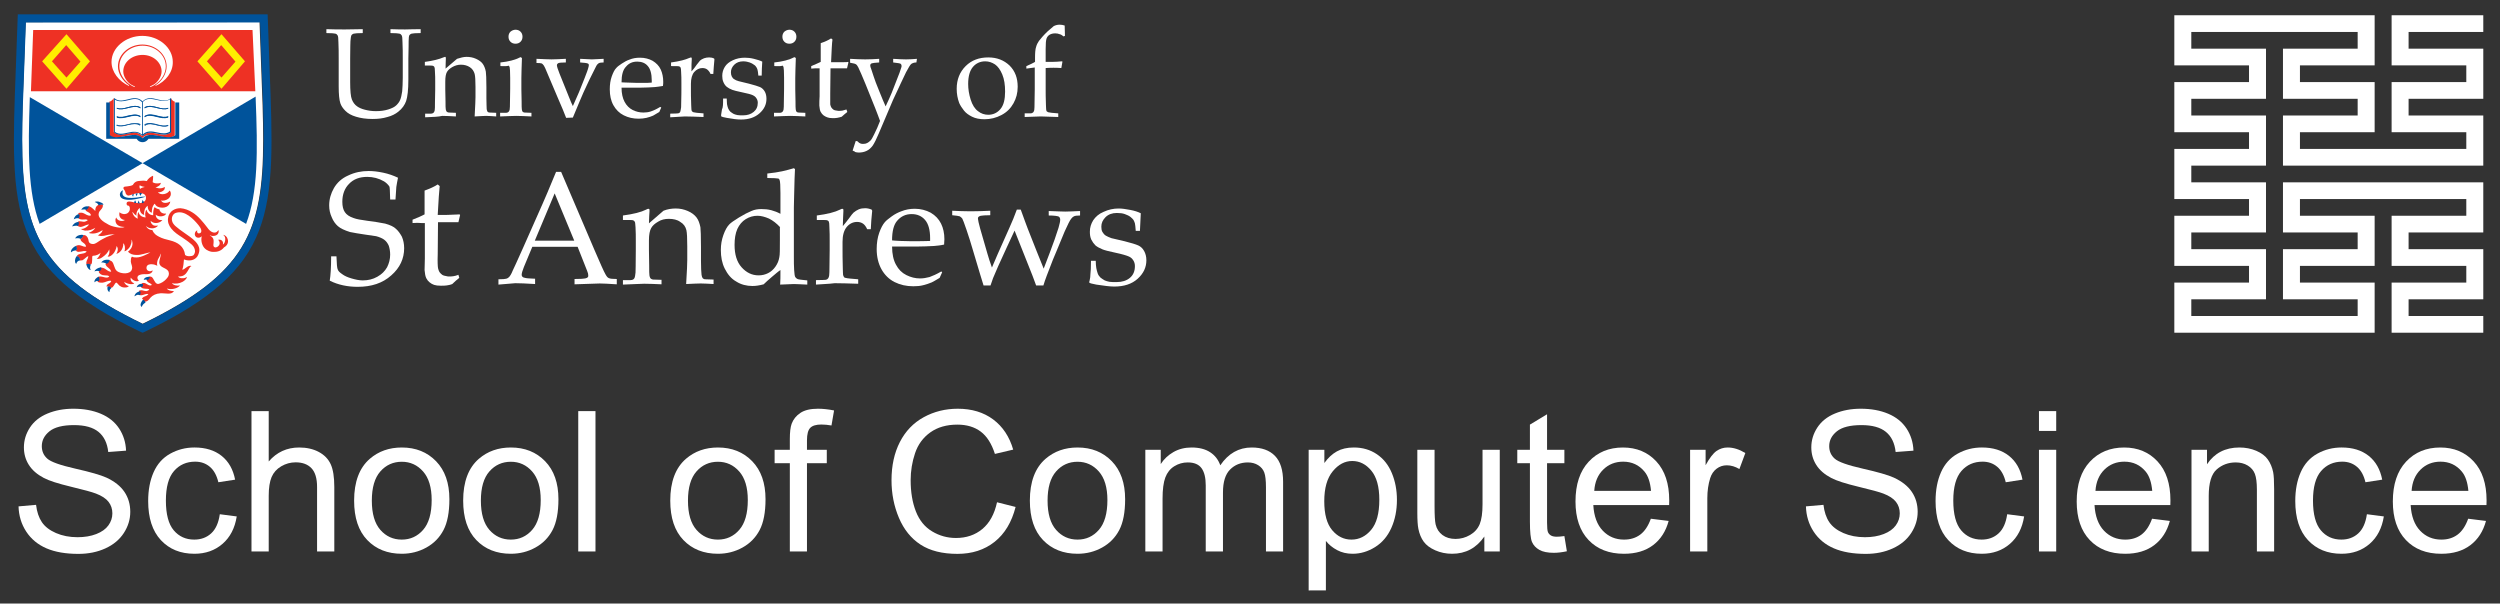 <?xml version="1.0" encoding="utf-8"?>
<!-- Generator: Adobe Illustrator 22.0.1, SVG Export Plug-In . SVG Version: 6.00 Build 0)  -->
<svg version="1.1" id="a_x2F_w" xmlns="http://www.w3.org/2000/svg" xmlns:xlink="http://www.w3.org/1999/xlink" x="0px" y="0px"
	 viewBox="-2.5 98.5 816 197" style="enable-background:new -2.5 98.5 816 197;" xml:space="preserve">
<rect x="-2.5" y="98.5" width="816" height="197" fill="#333333" stroke="none"/>
<style type="text/css">
	.st0{fill:#FFFFFF;}
	.st1{fill:#EE3124;}
	.st2{fill:#FFEF00;}
	.st3{fill:#00539B;}
	.st4{enable-background:new    ;}
</style>
<g>
	<path class="st0" d="M105.126,190.113c0.274-1.644,0.456-4.292,0.456-7.945h1.735c0.091,2.466,0.183,3.927,0.457,4.383
		c0.183,0.457,0.639,0.913,1.461,1.461c0.73,0.548,1.735,1.005,3.013,1.37c1.279,0.365,2.465,0.639,3.653,0.639
		c1.735,0,3.287-0.365,4.748-1.186c1.461-0.823,2.465-1.827,3.196-3.105c0.64-1.278,1.004-2.648,1.004-4.109
		c0-1.096-0.182-2.1-0.456-2.922c-0.365-0.822-0.822-1.461-1.552-2.009c-0.639-0.457-1.552-0.822-2.557-1.095
		c-0.639-0.092-1.918-0.274-3.744-0.548c-1.917-0.274-3.47-0.549-4.84-0.822c-1.735-0.548-3.104-1.187-3.926-1.917
		c-0.822-0.731-1.553-1.735-2.009-2.923c-0.548-1.187-0.822-2.465-0.822-3.835c0-2.008,0.548-3.926,1.552-5.662
		c1.004-1.734,2.557-3.196,4.657-4.108c2.1-1.005,4.292-1.461,6.666-1.461c1.462,0,3.014,0.183,4.749,0.548
		c1.735,0.366,3.287,0.913,4.839,1.644c-0.273,1.096-0.365,2.1-0.547,3.013c-0.092,0.913-0.183,2.283-0.274,4.109h-1.735
		c-0.091-2.648-0.091-4.017-0.274-4.292c-0.456-0.639-1.004-1.187-1.735-1.644c-1.735-1.005-3.561-1.461-5.479-1.461
		c-2.465,0-4.475,0.73-5.936,2.284c-1.461,1.46-2.191,3.469-2.191,5.843c0,1.462,0.274,2.557,0.822,3.379
		c0.548,0.822,1.461,1.462,2.831,1.918c0.913,0.365,2.466,0.639,4.566,0.914c2.1,0.273,4.018,0.547,5.753,0.912
		c1.643,0.457,2.831,1.005,3.561,1.735c0.731,0.639,1.37,1.553,1.918,2.557c0.457,1.096,0.731,2.283,0.731,3.744
		c0,3.379-1.37,6.392-4.2,8.858c-2.831,2.557-6.483,3.744-10.958,3.744C110.97,192.122,107.865,191.483,105.126,190.113z"/>
	<path class="st0" d="M132.155,171.302v-1.096c1.644-0.64,2.922-1.187,3.927-1.735c0-4.11,0-6.666,0-7.762
		c1.735-0.64,3.196-1.279,4.291-2.009l0.64,0.548c-0.183,1.461-0.365,4.565-0.64,9.405c1.371,0,2.192,0,2.466,0
		c0.183,0,1.005,0,2.648-0.091c0.913,0,1.552-0.091,2.009-0.091l0.183,0.183l-0.548,2.374c-1.095,0-2.1,0-2.922,0
		c-0.914,0-2.192,0-3.744,0l-0.092,10.411c-0.091,2.557,0,4.018,0.092,4.565c0.091,0.457,0.274,0.913,0.457,1.278
		c0.274,0.366,0.548,0.64,0.913,0.914c0.365,0.274,1.004,0.365,1.917,0.548c0.73,0,1.279,0,1.735-0.091
		c0.456-0.092,1.004-0.183,1.644-0.457l0.274,1.004c-0.821,0.639-1.552,1.278-2.283,2.009c-0.64,0.274-1.279,0.366-1.827,0.457
		c-0.548,0.091-1.187,0.091-1.917,0.091c-0.913,0-1.644-0.091-2.191-0.273c-0.548-0.183-1.005-0.457-1.461-0.822
		c-0.457-0.365-0.822-0.822-1.096-1.37c-0.273-0.548-0.456-1.461-0.548-2.648c0-1.186,0.092-2.465,0.092-3.835
		c0-0.273,0-0.548,0-0.913v-10.592h-1.096C134.165,171.211,133.251,171.211,132.155,171.302z"/>
	<path class="st0" d="M160.19,191.391v-1.734c1.37,0,2.191-0.091,2.557-0.183c0.365-0.091,0.639-0.274,0.913-0.548
		c0.274-0.274,0.731-0.914,1.188-2.1c0.274-0.64,1.461-3.013,3.287-7.214l6.393-14.428c0.73-1.552,2.191-5.114,4.475-10.592h1.643
		l10.958,25.66c1.826,4.201,2.922,6.757,3.561,7.853c0.366,0.639,0.639,1.005,1.096,1.187c0.365,0.183,1.279,0.274,2.557,0.274
		v1.735c-2.648-0.183-4.566-0.274-5.57-0.274l-8.219,0.274v-1.735c1.918,0,3.105-0.092,3.47-0.183
		c0.365-0.091,0.639-0.183,0.822-0.365c0.183-0.183,0.183-0.366,0.183-0.64c0-0.366-0.091-0.822-0.365-1.461l-3.104-7.853h-14.793
		l-2.74,6.575c-0.456,1.187-0.73,2.009-0.73,2.557c0,0.274,0.091,0.457,0.182,0.548c0.183,0.274,0.457,0.365,0.913,0.456
		c0.639,0.183,1.735,0.183,3.287,0.274v1.735c-2.922-0.183-5.023-0.273-6.483-0.273C163.934,191.117,162.107,191.208,160.19,191.391
		z M172.061,177.054h12.875l-6.393-15.432L172.061,177.054z"/>
	<path class="st0" d="M200.825,191.391v-1.461h2.466c0.365,0,0.639-0.091,0.822-0.183c0.183-0.091,0.365-0.274,0.456-0.457
		c0.183-0.365,0.274-0.913,0.365-1.827c0-0.183,0.092-2.648,0.092-7.305v-3.105c0-1.369,0-2.83-0.092-4.383
		c-0.091-1.004-0.091-1.644-0.273-1.826c-0.091-0.182-0.274-0.365-0.548-0.456c-0.274-0.092-1.37-0.092-3.288-0.092v-1.462
		c3.47-0.456,5.936-1.096,7.579-1.917c0.365-0.182,0.548-0.274,0.731-0.274c0.091,0,0.182,0.092,0.274,0.092
		c0.091,0.091,0.091,0.182,0.091,0.365c0,0.091,0,0.274,0,0.366c-0.091,0.639-0.091,1.917-0.183,3.926l4.749-4.109
		c1.37-0.548,2.739-0.73,4.018-0.73c1.37,0,2.648,0.274,3.926,0.822c1.279,0.548,2.192,1.278,2.831,2.1
		c0.639,0.822,1.004,1.917,1.278,3.196c0.091,0.73,0.183,2.923,0.183,6.392v4.566c0,2.192,0.091,3.744,0.183,4.566
		c0.092,0.548,0.183,0.822,0.365,1.096c0.183,0.183,0.457,0.366,0.822,0.366l2.739,0.091v1.461
		c-1.643-0.091-3.104-0.183-4.201-0.183c-1.004,0-2.557,0.091-4.749,0.183c0.274-4.2,0.365-6.848,0.365-7.944v-4.292
		c0-2.648-0.091-4.475-0.273-5.296c-0.274-1.187-0.913-2.101-2.009-2.74c-1.004-0.73-2.283-1.004-3.744-1.004
		c-1.278,0-2.465,0.274-3.47,0.913c-1.096,0.639-1.827,1.278-2.283,2.1c-0.456,0.823-0.731,2.101-0.731,4.019v3.105
		c0.092,4.474,0.092,6.848,0.092,7.213c0,0.822,0.091,1.462,0.274,1.826c0.091,0.183,0.182,0.274,0.273,0.366
		c0.092,0.092,0.365,0.183,0.64,0.274c0.091,0,1.004,0,2.831,0.091v1.461c-2.1-0.092-3.926-0.183-5.662-0.183
		C206.395,191.208,204.021,191.208,200.825,191.391z"/>
	<path class="st0" d="M247.945,156.6v-1.461c1.917-0.183,3.469-0.457,4.839-0.73c1.278-0.274,2.557-0.64,3.835-1.005l0.365,0.274
		c-0.091,1.462-0.183,4.292-0.273,8.401l-0.092,4.109v15.98c0,1.736,0,3.288,0.092,4.475c0.091,1.279,0.182,2.009,0.365,2.283
		c0.183,0.274,0.365,0.456,0.73,0.64c0.365,0.183,1.461,0.273,3.196,0.456v1.37c-2.101-0.091-3.561-0.183-4.384-0.183
		c-0.73,0-2.283,0.092-4.475,0.183c0.092-1.186,0.092-2.739,0.092-4.749c-0.73,0.457-1.644,1.279-2.74,2.192
		c-1.187,1.004-2.1,1.826-2.74,2.465c-1.369,0.365-2.556,0.547-3.652,0.547c-1.918,0-3.744-0.457-5.297-1.461
		c-1.643-0.913-2.831-2.375-3.744-4.201c-0.913-1.826-1.278-3.835-1.278-6.117c0-1.736,0.274-3.288,0.822-4.84
		c0.548-1.552,1.187-2.739,2.009-3.561c0.456-0.456,1.461-1.187,3.105-2.191c1.643-1.004,2.922-1.644,4.018-2.1
		c1.004-0.457,2.1-0.639,3.288-0.639c1.095,0,2.1,0.091,3.196,0.365c1.004,0.274,2.008,0.639,3.013,1.187v-6.757
		c0-2.374-0.092-3.835-0.274-4.292c-0.091-0.183-0.182-0.366-0.365-0.458C251.141,156.692,249.954,156.6,247.945,156.6z
		 M252.145,172.671c-1.187-1.278-2.374-2.191-3.652-2.83c-1.278-0.548-2.557-0.914-3.744-0.914c-1.37,0-2.648,0.366-3.835,1.096
		c-1.187,0.73-2.1,1.826-2.74,3.196c-0.639,1.46-0.913,3.196-0.913,5.204c0,3.104,0.73,5.571,2.283,7.306
		c1.552,1.734,3.378,2.648,5.57,2.648c1.187,0,2.191-0.274,3.104-0.73c0.913-0.456,1.735-1.187,2.374-2.101
		c0.639-0.913,1.096-1.918,1.279-3.105c0.183-0.731,0.183-2.557,0.183-5.57v-4.201H252.145z"/>
	<path class="st0" d="M263.833,191.391v-1.461c1.918,0,3.013-0.091,3.104-0.091c0.274-0.091,0.548-0.091,0.639-0.273
		c0.183-0.092,0.275-0.274,0.365-0.456c0.183-0.366,0.274-1.005,0.274-1.827c0.091-4.565,0.091-6.94,0.091-7.122v-3.105
		c0-1.369,0-2.83-0.091-4.383c0-1.004-0.092-1.644-0.183-1.826c-0.091-0.182-0.274-0.365-0.548-0.456
		c-0.274-0.092-1.37-0.092-3.378-0.092v-1.462c3.47-0.456,5.936-1.096,7.579-1.917c0.365-0.182,0.548-0.274,0.73-0.274
		c0.091,0,0.183,0.092,0.274,0.092c0.091,0.091,0.091,0.182,0.091,0.365c0,0.091,0,0.274,0,0.366
		c-0.091,1.004-0.091,2.648-0.183,4.84c0.73-0.914,1.461-1.735,2.101-2.648c0.639-0.913,1.096-1.461,1.37-1.735
		c0.548-0.457,1.096-0.822,1.734-1.096c0.64-0.274,1.37-0.366,2.101-0.366c0.73,0,1.46,0.183,2.1,0.457l0.183,0.366
		c-0.274,2.282-0.366,4.292-0.457,6.026h-1.188c-0.365-0.821-0.822-1.461-1.37-1.827c-0.548-0.365-1.187-0.547-1.917-0.547
		c-1.278,0-2.466,0.547-3.379,1.643c-0.913,1.097-1.37,2.74-1.37,4.84v2.649c0,1.095,0,3.196,0.091,6.209
		c0,1.096,0.091,1.734,0.091,2.009c0.091,0.273,0.183,0.456,0.274,0.639c0.091,0.092,0.274,0.274,0.548,0.274
		c0.548,0.183,1.918,0.274,4.109,0.457v1.461c-3.014-0.091-5.57-0.182-7.671-0.182C267.942,191.208,265.842,191.208,263.833,191.391
		z"/>
	<path class="st0" d="M305.017,187.373l-0.821,1.826c-1.187,0.73-2.009,1.187-2.557,1.461c-0.822,0.365-1.735,0.639-2.74,0.913
		c-1.004,0.273-2.101,0.365-3.288,0.365c-2.283,0-4.292-0.456-6.118-1.37c-1.826-0.913-3.287-2.374-4.293-4.2
		c-1.004-1.826-1.552-4.018-1.552-6.575c0-1.918,0.273-3.744,0.822-5.296c0.548-1.552,1.188-2.739,1.827-3.47
		c0.457-0.548,1.278-1.187,2.283-1.917c1.004-0.73,2.1-1.278,3.104-1.644c1.37-0.548,2.831-0.822,4.384-0.822
		c1.917,0,3.652,0.457,5.204,1.279c1.552,0.912,2.648,2.1,3.379,3.561c0.73,1.461,1.096,3.197,1.096,5.114
		c0,0.456-0.092,1.096-0.092,1.734c-1.187,0.275-2.283,0.366-3.287,0.458c-1.827,0.091-3.653,0.182-5.479,0.182h-8.218
		c0,2.466,0.456,4.475,1.278,5.936c0.822,1.552,1.917,2.648,3.379,3.379c1.461,0.73,2.922,1.095,4.475,1.095
		c1.004,0,2.1-0.183,3.104-0.456c1.004-0.366,2.283-0.914,3.836-1.826L305.017,187.373z M288.671,176.964
		c0.456,0.09,1.37,0.09,2.74,0.182c2.557,0.091,4.292,0.091,5.205,0.091c2.283,0,3.744-0.091,4.475-0.091c0-0.365,0-0.73,0-0.913
		c0-2.648-0.549-4.657-1.644-5.936c-1.096-1.278-2.557-1.917-4.383-1.917c-1.918,0-3.47,0.73-4.658,2.1
		C289.219,171.759,288.671,173.949,288.671,176.964z"/>
	<path class="st0" d="M318.531,191.665l-1.095-3.561l-2.374-7.944c-0.639-2.283-1.37-4.475-2.101-6.667
		c-0.73-2.1-1.187-3.379-1.37-3.652c-0.183-0.275-0.547-0.548-0.822-0.731c-0.365-0.091-1.187-0.275-2.466-0.365v-1.461
		c1.918,0.091,3.927,0.183,6.028,0.183c2.282,0,4.383-0.091,6.392-0.183v1.461c-1.553,0-2.648,0.09-3.105,0.182
		c-0.365,0.091-0.548,0.183-0.73,0.366c-0.183,0.182-0.183,0.365-0.183,0.639c0,0.365,0.274,1.461,0.73,3.196l2.374,8.218
		c0.366,1.37,0.914,2.922,1.461,4.475l1.918-4.475l3.744-8.401c0.913-2.009,1.734-4.018,2.465-6.027h1.278
		c1.096,3.105,1.917,5.205,2.283,6.21l2.922,7.396c1.004,2.465,1.735,4.383,2.283,5.661l1.917-5.022
		c1.278-3.288,2.192-6.026,2.923-8.31c0.365-1.279,0.547-2.101,0.547-2.648c0-0.457-0.183-0.822-0.456-1.004
		c-0.365-0.183-1.46-0.366-3.287-0.366v-1.46c2.557,0.091,4.383,0.182,5.387,0.182c1.187,0,2.831-0.091,4.84-0.182v1.46
		c-1.005,0-1.644,0.092-2.009,0.275c-0.366,0.183-0.639,0.456-0.914,0.822c-0.456,0.548-1.096,1.917-2.1,4.109l-2.648,6.393
		l-1.188,2.831c-0.183,0.548-0.914,2.282-2.009,5.205c-0.457,1.187-0.822,2.283-1.096,3.196h-2.374l-1.188-3.196l-5.844-14.702
		l-2.465,5.295l-2.922,6.393c-0.639,1.46-1.187,2.739-1.644,3.835l-0.821,2.374L318.531,191.665L318.531,191.665z"/>
	<path class="st0" d="M353.597,183.629h1.553c0,1.005,0.091,1.735,0.182,2.375c0.092,0.548,0.275,1.188,0.458,1.735
		c0.182,0.548,0.548,1.004,0.913,1.37c0.456,0.365,0.913,0.64,1.37,0.913c0.457,0.183,1.004,0.365,1.552,0.457
		c0.548,0.091,1.279,0.091,2.374,0.091c1.735,0,3.196-0.456,4.292-1.37c1.096-0.913,1.644-2.191,1.644-3.835
		c0-0.73-0.182-1.369-0.548-1.918c-0.364-0.548-0.821-1.004-1.552-1.279c-0.64-0.274-2.1-0.73-4.292-1.187
		c-2.191-0.457-3.561-0.822-4.201-1.096c-0.913-0.365-1.734-0.822-2.282-1.278c-0.548-0.548-1.005-1.188-1.37-1.918
		c-0.365-0.822-0.457-1.643-0.457-2.557c0-1.37,0.365-2.557,1.096-3.744c0.731-1.096,1.827-2.101,3.379-2.74
		c1.552-0.73,3.196-1.095,4.931-1.095c1.096,0,2.282,0.183,3.744,0.456c1.461,0.274,2.557,0.639,3.469,1.096
		c-0.09,1.918-0.182,3.835-0.274,5.753h-1.37c-0.091-1.278-0.183-2.1-0.274-2.466c-0.091-0.365-0.274-0.73-0.456-1.096
		c-0.183-0.273-0.548-0.639-1.005-1.004c-0.457-0.366-1.096-0.64-1.826-0.914c-0.73-0.274-1.644-0.365-2.648-0.365
		c-1.461,0-2.739,0.457-3.652,1.37c-0.913,0.913-1.37,1.918-1.37,3.105c0,0.639,0.091,1.279,0.365,1.735
		c0.274,0.457,0.64,0.913,1.096,1.187c0.457,0.274,1.096,0.548,1.826,0.822l4.293,1.004c2.19,0.548,3.652,1.005,4.474,1.37
		c0.822,0.365,1.461,1.004,1.918,1.826c0.456,0.822,0.73,1.826,0.73,3.013c0,2.283-0.914,4.293-2.831,6.027
		c-1.918,1.735-4.475,2.557-7.671,2.557c-1.462,0-3.379-0.274-5.845-0.64c-1.37-0.274-2.1-0.456-2.191-0.547
		s-0.091-0.091-0.091-0.274c0-0.183,0-0.273,0.091-0.456c0.183-0.731,0.273-1.461,0.273-2.192
		C353.506,187.281,353.597,185.821,353.597,183.629z"/>
</g>
<g>
	<path class="st0" d="M104.03,109.298v-1.279c2.191,0.092,4.292,0.092,6.119,0.092c1.918,0,3.835-0.092,5.753-0.092v1.279
		c-1.553,0-2.557,0.091-2.922,0.183c-0.365,0.091-0.548,0.273-0.731,0.456c-0.182,0.274-0.274,0.914-0.365,2.009
		c0,0.274-0.091,2.192-0.091,5.753v7.488c0,2.923,0.183,4.84,0.548,5.753c0.365,0.913,0.913,1.735,1.735,2.283
		c0.639,0.457,1.461,0.822,2.557,1.096c1.096,0.274,2.191,0.457,3.562,0.457c1.552,0,2.83-0.183,4.018-0.548
		c1.188-0.366,2.101-0.822,2.648-1.37c0.547-0.548,1.004-1.096,1.278-1.826c0.274-0.64,0.456-1.553,0.639-2.74
		c0.091-1.187,0.183-2.648,0.183-4.383v-6.209c0-1.826,0-3.652-0.091-5.388c0-1.279-0.091-2.009-0.274-2.283
		c-0.183-0.274-0.365-0.456-0.73-0.548c-0.365-0.092-1.278-0.183-2.922-0.183v-1.279c2.192,0.092,3.836,0.092,4.84,0.092
		c0.913,0,2.648-0.092,5.022-0.092v1.279c-1.644,0-2.557,0.091-2.922,0.183c-0.365,0.091-0.548,0.273-0.731,0.456
		c-0.182,0.274-0.274,0.914-0.274,2.009c0,0.274,0,2.192-0.091,5.753v6.757c0,3.379-0.274,5.662-0.73,7.031
		c-0.457,1.278-1.279,2.466-2.557,3.47c-0.913,0.731-2.101,1.37-3.562,1.735c-1.461,0.456-3.104,0.64-4.84,0.64
		c-2.1,0-3.926-0.274-5.388-0.731c-1.552-0.457-2.648-1.096-3.47-1.917c-0.822-0.822-1.37-1.643-1.644-2.466
		c-0.365-1.096-0.548-2.922-0.548-5.57v-8.949c0-1.826,0-3.652-0.091-5.388c0-1.279-0.091-2.009-0.274-2.283
		c-0.183-0.274-0.365-0.456-0.73-0.548C106.679,109.389,105.674,109.298,104.03,109.298z"/>
	<path class="st0" d="M136.265,136.784v-1.188h1.917c0.274,0,0.548-0.091,0.64-0.183c0.183-0.091,0.274-0.183,0.365-0.365
		c0.183-0.274,0.273-0.73,0.273-1.461c0-0.183,0-2.101,0.092-5.844v-2.465c0-1.096,0-2.283-0.092-3.471
		c0-0.821-0.091-1.278-0.182-1.46c-0.091-0.183-0.274-0.274-0.456-0.366c-0.183-0.091-1.096-0.091-2.648-0.091v-1.187
		c2.739-0.365,4.748-0.913,6.026-1.46c0.274-0.092,0.456-0.183,0.548-0.183c0.091,0,0.183,0,0.183,0.091
		c0.091,0.092,0.091,0.183,0.091,0.274c0,0.091,0,0.183,0,0.366c0,0.456-0.091,1.552-0.091,3.104l3.744-3.196
		c1.096-0.366,2.192-0.639,3.105-0.639c1.096,0,2.1,0.183,3.104,0.639c1.004,0.457,1.735,1.004,2.191,1.644
		c0.457,0.639,0.822,1.553,1.005,2.557c0.091,0.639,0.183,2.283,0.183,5.113v3.562c0,1.735,0.091,2.922,0.091,3.561
		c0.092,0.365,0.183,0.73,0.274,0.822c0.183,0.182,0.365,0.274,0.639,0.274l2.191,0.091v1.187c-1.278-0.091-2.465-0.183-3.287-0.183
		c-0.731,0-2.009,0.092-3.744,0.183c0.183-3.378,0.274-5.479,0.274-6.301v-3.379c0-2.1-0.091-3.469-0.274-4.2
		c-0.274-0.914-0.73-1.644-1.552-2.192c-0.822-0.548-1.826-0.822-2.922-0.822c-1.004,0-1.917,0.274-2.74,0.731
		c-0.821,0.456-1.461,1.004-1.826,1.643c-0.365,0.64-0.548,1.644-0.548,3.196v2.466c0.091,3.47,0.091,5.388,0.091,5.661
		c0,0.64,0.091,1.188,0.274,1.461c0.091,0.091,0.091,0.274,0.274,0.274c0.091,0.091,0.273,0.183,0.548,0.183
		c0.091,0,0.821,0,2.283,0.091v1.187c-1.644-0.091-3.105-0.183-4.475-0.183C140.739,136.601,138.913,136.693,136.265,136.784z"/>
	<path class="st0" d="M160.829,120.073v-1.187c2.648-0.273,4.84-0.822,6.575-1.735l0.457,0.274
		c-0.091,2.922-0.183,5.113-0.183,6.575v3.653c0.092,3.47,0.092,5.388,0.092,5.661c0,0.64,0.091,1.188,0.182,1.461
		c0.091,0.091,0.183,0.274,0.274,0.274c0.091,0.092,0.273,0.183,0.456,0.183c0.092,0,0.822,0,2.283,0.091v1.187
		c-2.1-0.091-3.652-0.182-4.931-0.182c-1.096,0-2.831,0.091-5.296,0.182v-1.187h1.918c0.273,0,0.548-0.091,0.639-0.182
		c0.183-0.092,0.274-0.183,0.365-0.366c0.183-0.274,0.274-0.73,0.274-1.461c0-0.182,0-2.1,0.091-5.843v-3.562
		c0-2.009-0.091-3.196-0.183-3.561c-0.091-0.183-0.274-0.366-0.457-0.457C163.294,120.164,162.381,120.073,160.829,120.073z
		 M165.76,108.202c0.639,0,1.187,0.183,1.643,0.639c0.457,0.457,0.639,1.005,0.639,1.644c0,0.64-0.182,1.188-0.639,1.645
		c-0.456,0.456-1.004,0.639-1.643,0.639c-0.64,0-1.188-0.183-1.644-0.639c-0.457-0.457-0.639-1.005-0.639-1.645
		c0-0.639,0.182-1.187,0.639-1.644C164.573,108.476,165.121,108.202,165.76,108.202z"/>
	<path class="st0" d="M182.288,136.967c-0.548-1.37-0.913-2.283-1.096-2.74l-1.644-3.835l-4.109-9.68
		c-0.274-0.639-0.548-1.004-0.73-1.187c-0.183-0.183-0.366-0.365-0.64-0.365c-0.183-0.092-0.73-0.092-1.46-0.092v-1.37
		c2.283,0.092,3.835,0.183,4.931,0.183c1.096,0,2.648-0.091,4.657-0.183v1.187c-1.461,0-2.283,0.091-2.557,0.274
		c-0.273,0.182-0.365,0.365-0.365,0.639c0,0.365,0.274,1.278,0.822,2.648l2.465,6.118l0.548,1.37
		c0.639,1.644,1.096,2.647,1.37,3.196l2.009-4.566c0.092-0.274,0.731-1.826,1.827-4.566c0.639-1.644,1.096-2.831,1.278-3.652
		c0.091-0.274,0.091-0.457,0.091-0.639c0-0.274-0.091-0.366-0.274-0.457c-0.365-0.183-1.187-0.274-2.557-0.365v-1.187
		c2.009,0.092,3.288,0.183,3.835,0.183c0.456,0,1.734-0.091,3.835-0.183v1.187c-0.822,0-1.37,0.091-1.644,0.274
		c-0.274,0.182-0.548,0.456-0.822,1.004c-0.183,0.365-0.913,1.826-2.192,4.383l-1.918,4.109c-0.365,0.73-1.461,3.47-3.47,8.219
		L182.288,136.967L182.288,136.967z"/>
	<path class="st0" d="M213.336,133.588l-0.64,1.461c-0.913,0.548-1.644,1.004-2.009,1.188c-0.639,0.273-1.37,0.548-2.191,0.73
		c-0.822,0.182-1.644,0.273-2.557,0.273c-1.826,0-3.378-0.365-4.84-1.096c-1.461-0.73-2.557-1.826-3.378-3.287
		c-0.822-1.461-1.188-3.196-1.188-5.205c0-1.552,0.183-2.922,0.64-4.201c0.456-1.278,0.913-2.192,1.461-2.74
		c0.365-0.456,1.004-0.913,1.826-1.461c0.822-0.548,1.643-1.004,2.466-1.278c1.096-0.457,2.191-0.64,3.47-0.64
		c1.553,0,2.922,0.366,4.109,1.005c1.187,0.73,2.1,1.643,2.648,2.83c0.548,1.187,0.822,2.557,0.822,4.018
		c0,0.365,0,0.822-0.091,1.37c-1.005,0.183-1.826,0.273-2.649,0.365c-1.461,0.091-2.921,0.183-4.383,0.183h-6.483
		c0,1.917,0.365,3.47,1.004,4.657c0.639,1.187,1.553,2.1,2.648,2.648c1.096,0.547,2.283,0.821,3.47,0.821
		c0.822,0,1.644-0.092,2.465-0.365c0.822-0.274,1.826-0.73,3.014-1.461L213.336,133.588z M200.369,125.369
		c0.365,0,1.096,0.092,2.1,0.092c2.009,0.091,3.378,0.091,4.201,0.091c1.826,0,3.013,0,3.561-0.091c0-0.366,0-0.548,0-0.73
		c0-2.101-0.457-3.744-1.278-4.658c-0.822-1.004-2.009-1.461-3.471-1.461c-1.552,0-2.739,0.548-3.652,1.644
		C200.825,121.26,200.369,122.996,200.369,125.369z"/>
	<path class="st0" d="M216.257,136.784v-1.188c1.553,0,2.374-0.091,2.466-0.091c0.274,0,0.365-0.091,0.548-0.183
		c0.091-0.091,0.182-0.183,0.273-0.365c0.092-0.274,0.183-0.822,0.274-1.461c0.091-3.561,0.091-5.479,0.091-5.662v-2.374
		c0-1.096,0-2.283-0.091-3.471c0-0.822-0.091-1.278-0.182-1.461c-0.092-0.182-0.274-0.273-0.457-0.365
		c-0.273-0.091-1.096-0.091-2.648-0.091v-1.187c2.74-0.365,4.749-0.913,5.936-1.461c0.274-0.092,0.456-0.182,0.548-0.182
		c0.091,0,0.183,0,0.183,0.09c0.091,0.092,0.091,0.183,0.091,0.274s0,0.183,0,0.365c-0.091,0.822-0.091,2.1-0.091,3.835
		c0.639-0.73,1.187-1.369,1.643-2.1c0.548-0.731,0.913-1.096,1.096-1.37c0.365-0.366,0.913-0.64,1.37-0.822
		c0.548-0.183,1.096-0.273,1.644-0.273c0.548,0,1.095,0.091,1.643,0.365l0.092,0.274c-0.182,1.826-0.274,3.378-0.365,4.748h-0.913
		c-0.274-0.64-0.639-1.096-1.096-1.461c-0.365-0.274-0.913-0.457-1.552-0.457c-1.005,0-1.918,0.457-2.648,1.278
		c-0.731,0.823-1.096,2.192-1.096,3.836v2.1c0,0.913,0,2.557,0.091,4.839c0,0.822,0.092,1.37,0.092,1.645
		c0.091,0.273,0.091,0.365,0.182,0.456c0.091,0.091,0.274,0.183,0.456,0.273c0.365,0.092,1.461,0.274,3.288,0.366v1.187
		c-2.374-0.091-4.383-0.183-6.118-0.183C219.545,136.601,217.901,136.693,216.257,136.784z"/>
	<path class="st0" d="M233.516,130.666h1.188c0,0.821,0.091,1.369,0.091,1.827c0.091,0.456,0.183,0.913,0.365,1.369
		c0.183,0.457,0.457,0.822,0.73,1.096c0.366,0.274,0.73,0.548,1.096,0.731c0.365,0.182,0.822,0.273,1.188,0.365
		c0.365,0.091,1.004,0.091,1.917,0.091c1.37,0,2.466-0.366,3.379-1.096c0.913-0.73,1.37-1.735,1.37-3.014
		c0-0.548-0.183-1.096-0.456-1.461c-0.274-0.457-0.64-0.731-1.188-1.005c-0.548-0.274-1.644-0.548-3.379-0.913
		c-1.734-0.365-2.831-0.639-3.287-0.822c-0.73-0.274-1.37-0.639-1.826-1.004c-0.456-0.366-0.822-0.914-1.096-1.552
		c-0.274-0.64-0.365-1.279-0.365-2.009c0-1.096,0.273-2.009,0.821-2.922c0.548-0.914,1.461-1.644,2.648-2.192
		c1.187-0.548,2.466-0.822,3.927-0.822c0.822,0,1.826,0.092,2.922,0.366c1.095,0.274,2.009,0.548,2.739,0.913
		c-0.092,1.461-0.183,3.014-0.183,4.566h-1.095c-0.091-1.004-0.183-1.644-0.274-1.918c-0.092-0.273-0.183-0.548-0.365-0.821
		c-0.183-0.274-0.365-0.548-0.822-0.822c-0.366-0.274-0.822-0.548-1.37-0.73c-0.547-0.183-1.278-0.365-2.1-0.365
		c-1.188,0-2.192,0.365-2.922,1.095c-0.731,0.731-1.096,1.552-1.096,2.466c0,0.548,0.091,1.004,0.274,1.37
		c0.183,0.365,0.457,0.731,0.822,0.913c0.365,0.274,0.821,0.457,1.461,0.639l3.378,0.822c1.735,0.456,2.922,0.822,3.562,1.095
		c0.639,0.274,1.186,0.822,1.552,1.461c0.366,0.639,0.548,1.461,0.548,2.374c0,1.827-0.73,3.379-2.283,4.749
		c-1.552,1.37-3.562,2.009-6.027,2.009c-1.187,0-2.74-0.183-4.657-0.548c-1.096-0.183-1.644-0.366-1.735-0.457
		c-0.091-0.091-0.091-0.091-0.091-0.182c0-0.091,0-0.183,0-0.366c0.091-0.548,0.183-1.187,0.273-1.735
		C233.516,133.588,233.516,132.401,233.516,130.666z"/>
	<path class="st0" d="M250.227,120.073v-1.187c2.648-0.273,4.84-0.822,6.575-1.735l0.457,0.274
		c-0.091,2.922-0.183,5.113-0.183,6.575v3.653c0.091,3.47,0.091,5.388,0.091,5.661c0,0.64,0.091,1.188,0.182,1.461
		c0.092,0.091,0.183,0.274,0.274,0.274c0.091,0.092,0.273,0.183,0.457,0.183c0.091,0,0.822,0,2.283,0.091v1.187
		c-2.101-0.091-3.652-0.182-4.931-0.182c-1.096,0-2.831,0.091-5.296,0.182v-1.187h1.917c0.274,0,0.548-0.091,0.639-0.182
		c0.183-0.092,0.274-0.183,0.365-0.366c0.183-0.274,0.274-0.73,0.274-1.461c0-0.182,0-2.1,0.091-5.843v-3.562
		c0-2.009-0.091-3.196-0.183-3.561c-0.091-0.183-0.183-0.366-0.456-0.457C252.693,120.164,251.78,120.073,250.227,120.073z
		 M255.159,108.202c0.639,0,1.186,0.183,1.643,0.639c0.457,0.457,0.64,1.005,0.64,1.644c0,0.64-0.183,1.188-0.64,1.645
		c-0.457,0.456-1.004,0.639-1.643,0.639c-0.64,0-1.188-0.183-1.644-0.639c-0.456-0.457-0.639-1.005-0.639-1.645
		c0-0.639,0.183-1.187,0.639-1.644C253.971,108.476,254.519,108.202,255.159,108.202z"/>
	<path class="st0" d="M262.281,120.895v-0.822c1.278-0.548,2.374-1.004,3.104-1.37c0-3.196,0-5.296,0-6.118
		c1.37-0.456,2.557-1.004,3.379-1.553l0.457,0.366c-0.183,1.096-0.274,3.561-0.457,7.396c1.096,0,1.735,0,1.918,0
		c0.091,0,0.822,0,2.1,0c0.73,0,1.188,0,1.553-0.091l0.091,0.183l-0.456,1.918c-0.822,0-1.644,0-2.375,0s-1.735,0-3.013,0
		l-0.092,8.218c0,2.009,0,3.196,0,3.561c0.092,0.366,0.183,0.731,0.366,1.005c0.182,0.273,0.457,0.548,0.73,0.73
		c0.274,0.183,0.822,0.274,1.552,0.365c0.548,0,1.005,0,1.37-0.091c0.365-0.091,0.73-0.182,1.278-0.365l0.274,0.822
		c-0.639,0.548-1.278,1.004-1.826,1.552c-0.548,0.183-1.004,0.274-1.461,0.366c-0.457,0.091-0.913,0.091-1.552,0.091
		c-0.731,0-1.279-0.091-1.735-0.273c-0.456-0.183-0.822-0.366-1.187-0.64c-0.365-0.274-0.639-0.639-0.913-1.096
		c-0.274-0.456-0.365-1.188-0.456-2.1c0-0.913,0-1.917,0.091-3.013c0-0.183,0-0.457,0-0.731v-8.401h-0.822
		C263.925,120.804,263.103,120.804,262.281,120.895z"/>
	<path class="st0" d="M275.796,147.651l1.004-3.104h0.457c0.274,0.183,0.457,0.365,0.639,0.548c0.183,0.091,0.365,0.183,0.548,0.274
		c0.182,0.092,0.548,0.092,0.913,0.092c0.456,0,0.821-0.092,1.186-0.274c0.366-0.183,0.731-0.457,1.096-0.822
		c0.366-0.365,0.731-1.096,1.187-2.009c0.73-1.461,1.37-2.922,1.919-4.383c-0.458-1.187-0.914-2.557-1.553-4.109l-3.196-7.944
		c-1.004-2.373-1.735-4.2-2.374-5.478c-0.274-0.457-0.457-0.822-0.822-1.005c-0.274-0.183-0.913-0.273-1.826-0.456v-1.278
		c1.644,0.092,3.378,0.183,4.931,0.183c1.552,0,3.104-0.091,4.565-0.183v1.187c-1.37,0.091-2.191,0.183-2.374,0.274
		c-0.365,0.091-0.548,0.365-0.548,0.73c0,0.183,0.091,0.639,0.365,1.278c0.548,1.644,1.004,3.105,1.461,4.292l1.279,3.196
		c0.73,1.918,1.461,3.47,1.917,4.566l1.096-2.374c0.457-0.913,1.187-2.74,2.192-5.387c1.096-2.648,1.643-4.292,1.826-4.932
		c0.091-0.182,0.091-0.365,0.091-0.548c0-0.273-0.091-0.457-0.273-0.639c-0.183-0.182-1.005-0.274-2.466-0.457v-1.187
		c1.553,0.092,2.923,0.183,4.201,0.183c1.188,0,2.375-0.091,3.561-0.183l-0.182,1.187c-0.73,0-1.187,0.183-1.643,0.457
		c-0.366,0.274-0.914,1.187-1.736,2.74c-0.73,1.553-2.191,4.566-4.292,9.132l-4.657,10.958c-0.731,1.735-1.37,3.014-1.917,3.835
		c-0.548,0.73-1.187,1.37-2.009,1.736c-0.73,0.365-1.643,0.548-2.557,0.548c-0.457,0-0.822-0.092-1.187-0.183
		C276.618,148.016,276.252,147.833,275.796,147.651z"/>
	<path class="st0" d="M309.765,127.47c0-3.014,1.004-5.48,2.922-7.397c1.917-1.918,4.383-2.83,7.397-2.83
		c2.83,0,5.113,0.913,6.94,2.647c1.826,1.827,2.648,4.109,2.648,6.94c0,2.008-0.457,3.744-1.37,5.387
		c-0.914,1.643-2.192,2.922-3.927,3.835c-1.735,0.914-3.561,1.37-5.57,1.37c-1.552,0-2.922-0.274-4.018-0.822
		c-1.096-0.548-2.009-1.187-2.648-2.009c-0.639-0.822-1.187-1.644-1.552-2.465C310.04,130.666,309.765,129.114,309.765,127.47z
		 M313.509,125.917c0,1.644,0.274,3.379,0.822,5.114c0.548,1.734,1.37,3.013,2.374,3.744c1.005,0.822,2.191,1.187,3.379,1.187
		c1.552,0,2.921-0.639,3.927-1.826c1.096-1.278,1.552-3.196,1.552-5.753c0-2.191-0.273-4.018-0.913-5.57
		c-0.639-1.553-1.461-2.649-2.374-3.288c-1.005-0.639-2.009-1.004-3.197-1.004c-1.643,0-3.013,0.639-4.017,1.826
		C314.057,121.534,313.509,123.361,313.509,125.917z"/>
	<path class="st0" d="M332.503,120.895v-0.822c1.096-0.457,2.009-0.913,2.831-1.37v-1.187c0-1.735,0.091-3.013,0.365-3.744
		c0.183-0.73,0.548-1.37,0.914-1.917c0.639-0.822,1.552-1.918,2.921-3.196c0.914-0.822,1.553-1.37,1.918-1.643
		c0.548-0.274,1.187-0.458,1.918-0.458c0.548,0,1.096,0.092,1.644,0.275l0.091,3.378l-0.457,0.182
		c-0.456-0.365-0.822-0.639-1.278-0.729c-0.457-0.183-0.913-0.275-1.461-0.275c-0.73,0-1.369,0.183-1.826,0.457
		c-0.456,0.274-0.821,0.73-1.004,1.278c-0.183,0.548-0.274,1.644-0.274,3.379v4.2h2.101c1.096,0,2.101-0.091,3.196-0.182
		l0.183,0.091l-0.366,2.1c-1.187-0.091-2.009-0.091-2.557-0.091c-0.548,0-1.46,0-2.557,0.091v7.214c0,0.913,0,2.465,0.091,4.839
		c0,0.822,0.091,1.37,0.091,1.645c0.092,0.273,0.092,0.365,0.183,0.456c0.091,0.091,0.273,0.183,0.457,0.273
		c0.365,0.092,1.461,0.274,3.287,0.366v1.187c-3.104-0.091-5.114-0.183-5.753-0.183c-0.64,0-2.374,0.091-5.205,0.183v-1.187h1.917
		c0.274,0,0.548-0.091,0.639-0.183c0.183-0.091,0.274-0.183,0.366-0.365c0.182-0.274,0.274-0.73,0.274-1.461
		c0-0.183,0-2.101,0.091-5.844v-7.123L332.503,120.895z"/>
</g>
<path class="st0" d="M5.866,105.737c-0.092,2.374-0.548,14.975-0.548,14.975c-0.366,8.767-0.64,16.437-0.64,23.286
	c0,30.134,5.844,43.923,39.357,60.177c33.604-16.254,39.357-30.043,39.357-60.177c0-6.849-0.274-14.61-0.64-23.377
	c0,0-0.457-12.602-0.548-14.976C82.297,105.737,5.866,105.737,5.866,105.737z"/>
<g>
	<path class="st1" d="M79.923,108.294H8.331l-0.73,19.998h73.235L79.923,108.294z M46.501,126.922l-0.091-0.182
		c0,0,0.548-0.274,1.278-0.639c1.37-0.822,2.557-2.648,2.557-4.293c0-2.922-2.739-5.387-6.209-5.387
		c-3.47,0-6.301,2.374-6.301,5.387c0,1.644,1.187,3.471,2.557,4.293c0.73,0.456,1.278,0.639,1.278,0.639l-0.092,0.182
		c0,0-0.639-0.182-1.278-0.639c-2.374-1.461-3.744-3.926-3.744-6.118c0-3.744,3.47-6.757,7.579-6.757
		c4.109,0,7.579,3.013,7.579,6.757c0,2.192-1.278,4.566-3.744,6.118C47.141,126.74,46.501,126.922,46.501,126.922z M48.236,126.557
		v-0.183c2.191-1.46,3.652-3.835,3.652-6.209c0-3.927-3.562-7.123-7.944-7.123c-4.292,0-7.945,3.196-7.945,7.123
		c0,2.283,1.461,4.749,3.653,6.209l-0.091,0.183c-3.288-1.553-5.662-4.566-5.662-7.854c0-4.657,4.657-8.492,10.045-8.492
		c5.387,0,9.954,3.835,9.954,8.492C53.989,121.99,51.615,125.095,48.236,126.557z"/>
	<path class="st1" d="M53.259,130.484v11.231c-0.092,0.092-0.913,0.73-2.283,0.73c-1.37,0-3.104-0.639-4.566-0.639
		c-0.913,0-1.644,0.365-2.283,1.004h-0.365c0,0-0.913-1.004-2.283-1.004c-1.461,0-3.196,0.639-4.565,0.639
		c-1.37,0-2.101-0.73-2.284-0.822v-11.14c-0.273,0.548-0.913,1.186-1.46,1.186v11.05c0.548,0.457,1.278,0.639,2.009,0.639
		c1.826,0.091,4.018-0.822,5.936-0.822c1.005,0,2.009,0.273,2.739,1.096c0.731-0.822,1.644-1.096,2.74-1.096
		c1.917,0,4.109,0.822,5.935,0.822c0.731,0,1.461-0.183,2.009-0.639v-11.05C54.172,131.67,53.441,131.031,53.259,130.484z"/>
</g>
<path class="st1" d="M71.795,176.506c-0.183-0.73-0.822-1.278-1.461-1.37c0.091,0.092,0.274,0.274,0.365,0.366
	c0.64,0.73,0.274,2.465-0.456,2.83c0.273-1.004-0.457-1.826-1.552-1.552c0.365,0.273,0.639,0.913,0.457,1.461
	c-0.183,0.548-0.822,1.096-1.462,1.004c-0.913-0.183-0.365-1.37-0.456-2.1c0-1.004-0.731-1.552-1.188-1.735
	c-0.091,0,0-0.091,0-0.091c0.365,0.091,0.64,0.274,1.188,0.183c0.639,0,1.187-0.365,1.37-0.639c0.274-0.365,0.365-0.914,0.183-1.278
	c-0.091,0.183-0.274,0.365-0.457,0.548c-0.365,0.366-1.096,0.366-1.644,0.091c-0.548-0.274-1.096-0.822-1.461-1.37
	c-1.461-1.918-3.105-3.927-4.931-5.022c-1.095-0.731-2.556-1.278-3.926-1.37c-0.822,0-1.644,0.183-2.374,0.639
	c-1.005,0.639-1.553,1.645-1.644,2.648c-0.183,1.187,0.273,2.374,1.004,3.288c1.004,1.278,2.282,2.101,3.56,2.922
	c0.914,0.639,1.918,1.278,2.74,2.009c0.73,0.548,1.278,1.188,1.461,2.101c0.182,0.821-0.183,1.37-0.457,1.734
	c-0.639,0.456-2.192,0.456-2.74-0.092c-0.365-2.83-2.374-4.108-4.931-4.747c-1.187-0.274-2.557-0.64-3.561-1.188
	c-0.913-0.457-1.735-1.004-2.192-2.191c-0.183,0-0.548,0-0.913-0.183c-0.731-0.273-1.004-0.821-1.187-1.187
	c0.457,0.456,0.822,0.73,2.009,0.822c0.731,0,1.644-0.366,1.918-0.914c-0.731,0.091-1.279,0.091-1.644-0.182
	c-0.365-0.274-0.821-0.822-0.73-1.37c0.639,0.73,1.918,1.004,3.105,0.365c0.183-0.091,0.639-0.456,0.73-0.639
	c-0.64,0.092-1.188,0-1.552-0.365c-0.365-0.274-0.64-0.73-0.64-1.37c0.365,0.365,1.096,0.639,1.827,0.548
	c0.73-0.091,1.37-0.275,1.552-0.914c-0.548,0.091-1.004,0-1.462-0.273c-0.365-0.275-0.639-0.639-0.73-1.096
	c-0.639-0.091-1.188-0.366-1.553-0.731c-0.365,0.548-0.548,1.827-0.456,2.649c-1.096,0-2.009-0.822-2.192-1.827
	c-0.457,0.548-0.548,1.827-0.274,2.557c-1.278-0.091-2.101-0.73-2.374-1.827c-0.183,0.366-0.274,0.914-0.274,1.462
	c0,0.183,0,0.456,0.092,0.731c0,0-0.274,0-0.73-0.366c-0.548-0.365-1.096-1.37-1.005-1.827c0.365,0.548,0.73,0.914,1.278,1.279
	c-0.091-1.188,0.457-2.1,1.096-2.557c0,1.278,0.457,2.009,1.461,2.283c-0.183-0.73,0.091-1.37,0.183-1.826
	c0.183-0.457,0.639-1.005,0.913-1.188c0,1.004,0.457,2.1,1.37,2.283c0-0.822,0.092-1.735,0.457-2.283
	c0.182-0.273,0.273-0.548,0.548-0.639c0.273,0.822,1.278,1.278,2.283,1.278c2.557,0.092,2.739-2.008,2.739-2.008
	c-0.365,0.182-0.822,0.456-1.643,0.456c-1.096,0-1.371-0.822-1.371-0.822c0.64,0.274,1.827-0.092,2.375-0.548
	c0.365-0.274,0.822-0.914,0.822-1.461c0-0.548-0.092-1.004-0.457-1.187c-0.456,1.096-2.831,1.734-3.744,0.547
	c0.913,0.091,1.735-0.365,2.1-0.913c0.092-0.183,0.183-0.64,0.092-0.822c0,0-0.64,0.456-1.553,0.456c-0.913,0-1.46-0.365-1.46-0.365
	c0.639,0,1.826-0.731,1.735-1.461c0,0-0.366,0.183-0.64,0.183c-0.73,0.091-1.552,0-2.008-0.365c0-0.092,0.273-1.918,0.091-2.101
	c-0.821,0.365-1.552,0.913-2.009,1.735c-0.457-0.092-1.004-0.183-1.735-0.092c-0.639,0-1.37,0.092-1.735,0.275
	c-0.182,0.091-0.457,0.273-0.639,0.456c-0.183,0.183-0.274,0.456-0.456,0.639c-0.457,0.274-1.187,0.366-1.826,0.457
	c-0.457,0.091-1.096,0-1.187,0.365c-0.183,0.365,0.183,0.64,0.274,0.822c0.091,0.091,0.183,0.365,0.274,0.548
	c0.091,0.182,0.091,0.457,0.183,0.639c0.639,1.004,1.187,0.548,1.826,0.365c0.73-0.274,1.735-0.548,2.648-0.548
	c0.548,0,1.096,0.091,1.552,0.365c0.365,0.274,0.639,0.822,0.548,1.279c0,0.457-0.183,0.822-0.548,1.096
	c-0.183,0.182-0.822,0.548-1.735,0.548c-1.096,0-2.192-0.548-3.196-0.548c-0.274,0-0.548,0.091-0.639,0.182
	c-0.274,0.274-0.274,0.73,0,1.096c1.004,0,0.913,1.095,0.822,1.552c-0.457,1.279-1.461,1.279-1.917,1.279
	c-0.548-0.092-1.187-0.274-1.37-0.64c-0.457,1.37,0.456,2.557,1.735,2.557c-0.913,0.73-2.648,0.183-2.831-0.822
	c-0.092,0.183-0.274,0.456-0.274,0.73c-0.091,1.735,1.278,2.374,3.014,2.374c-1.005,0.456-2.283,0.182-3.47-0.091
	c-1.096-0.274-1.644-0.548-2.374-1.005c-0.913-0.456-1.917-1.187-2.374-2.008c-0.183-0.274-0.365-0.822-0.274-1.188
	c0.091-1.278,1.552-1.46,1.37-3.013c-1.004-0.273-2.101,0.183-2.375,1.187c-0.091,0.274-0.091,0.548-0.091,0.914
	c-0.365-0.366-0.73-0.731-1.187-1.097c-0.365-0.273-0.73-0.456-1.096-0.456c0,0-0.091,0.274-0.365,0.639
	c-0.092,0.092-0.548,0.457-0.548,0.457c0,0.274,0.274,0.548,0.365,0.548c0.365,0.273,1.004,0.457,1.278,0.913
	c0.091,0.091,0.091,0.274,0.091,0.456c-0.274,0.092-0.548,0.092-0.822,0c-0.822-0.182-1.37-0.912-2.374-0.912
	c-0.365,0-0.731,0-0.913,0.273c0.274,0.366,0.183,1.005,0,1.37c0.183,0.366,0.457,0.457,0.822,0.548c0.548,0.092,1.188,0,1.643,0
	c0.274,0,0.548,0.092,0.64,0.275c-0.274,0.183-0.548,0.365-0.913,0.456c-0.731,0.183-1.644-0.365-2.283,0c0,0,0.183,0.274,0,0.639
	c-0.091,0.275-0.274,0.64-0.274,0.64c0.365,0.274,0.639,0.366,1.004,0.457c0.64,0,1.37-0.366,2.009-0.639
	c0.365-0.092,0.639-0.183,0.913-0.183c-0.548,0.73-1.37,1.37-2.375,1.461c-0.091,0-0.274,0-0.274,0c0,0.09,0.274,0.182,0.366,0.273
	c0.182,0.092,0.639,0.183,0.913,0.275c1.37,0.091,2.465-0.366,3.378-0.914c-0.457,0.822-1.187,1.278-2.1,1.643
	c0.091,0.091,0.365,0.183,0.548,0.183c2.101,0.366,3.927-1.096,3.927-1.096c0,0.365-0.365,1.004-1.005,1.37
	c-0.183,0.274-0.548,0.274-0.548,0.274c0.274,0.274,1.005,0.366,1.553,0.274c0.639,0,1.278-0.274,1.917-0.366
	c0.913-0.182,1.552-0.09,2.1-0.273c-0.639,0.273-1.278,0.548-2.009,0.731c-0.822,0.273-1.552,0.73-2.283,1.095
	c-0.73,0.365-1.461,1.004-2.1,1.278c-0.73,0.365-1.644,0.183-2.009-0.365c-0.183-0.274-0.183-0.639-0.274-1.005
	c-0.183-0.731-0.73-1.462-1.643-1.37c-0.092,0.639-0.64,1.096-0.913,1.278c0.091,1.188,1.643,1.188,1.826,2.466
	c-0.092,0.091-0.457,0.091-0.731,0c-0.639-0.182-1.095-0.457-1.644-0.457c-0.365,0-0.639,0.092-1.004,0.275
	c0.091,0.091,0.183,0.273,0.274,0.456c0.091,0.365,0,0.823-0.183,1.096c0.274,0.274,0.548,0.366,0.822,0.366
	c0.548,0,1.188-0.183,1.735-0.274c0.274,0,0.639,0,0.914,0.091c-0.274,0.73-1.461,0.73-2.283,0.914
	c-0.365,0.09-0.73,0.273-0.913,0.639c0.548,0.182,1.004,0.64,1.004,1.461c0.274,0,0.548-0.091,0.822-0.091
	c0.73-0.365,1.188-1.096,1.918-1.37c0,0.822-0.548,1.279-0.639,2.009c0,0.183,0,0.457,0,0.731c0,0,0.365-0.182,0.73-0.182
	c0.366,0,0.548,0.091,0.731,0.274c0.182-0.183,0.365-0.456,0.365-0.731c0.092-0.548,0.092-1.187,0.092-1.735
	c0.091-0.274,0-0.456,0.274-0.456c1.004,0,2.1-0.548,2.465-1.005c-0.183,0.639-0.365,1.005-0.73,1.461
	c-0.091,0.183-0.365,0.365-0.548,0.548c0.639,0.091,1.278-0.091,1.735-0.456c1.096-0.731,1.917-1.553,2.374-2.648
	c0.091,0.456,0.091,1.096-0.091,1.553c-0.091,0.365-0.366,0.639-0.456,0.821c0.183,0,0.548,0,0.73-0.091
	c0.73-0.365,1.37-1.004,1.735-1.826c0.183-0.456,0.457-1.004,0.457-1.552c0.457,0.456,0.548,1.279,0.183,2.1
	c-0.091,0.183-0.183,0.366-0.274,0.457c0.547-0.091,0.913-0.365,1.278-0.73c0.639-0.547,1.096-1.735,1.004-2.74
	c0.548,0.456,0.73,1.827,0.365,2.648c0.548-0.091,0.913-0.456,1.278-0.822c0.457-0.457,0.639-0.822,0.914-1.643
	c0.273-0.822,0.091-1.37,0.091-1.37c0.091,0.091,0.274,0.366,0.274,0.639c0.274,1.005-0.091,2.101-0.913,2.923
	c-0.091,0.09-0.457,0.365-0.457,0.365c0.548,0.73,1.552,1.095,2.648,1.095c1.827,0.092,2.922-0.639,4.658-0.821
	c-0.731,0.365-1.371,0.73-1.827,0.913c-1.004,0.456-1.918,0.731-2.74,0.731c-0.456,0-1.004,0-1.461-0.275
	c-0.365,0.458-0.365,0.914-0.365,1.645c0.092,0.913,0.639,1.552,0.365,2.465c-0.457,1.826-3.652,1.552-4.84,0.639
	c-1.004-0.73-0.913-2.465-1.735-3.196c-0.274-0.183-0.548-0.365-1.096-0.365c-0.183,0.548-0.548,0.913-1.004,1.187
	c0.091,0.365,0.274,0.548,0.457,0.822c0.365,0.365,0.822,0.639,1.187,1.096c0.091,0.182,0.183,0.365,0.274,0.64
	c-0.365,0-0.639-0.092-0.822-0.183c-0.639-0.274-1.188-0.914-1.918-1.096c-0.274,0-0.548,0-0.913,0
	c0.091,0.365-0.091,1.004-0.457,1.279c0.274,0.73,1.004,1.186,2.009,1.186c0.548,0,1.187,0,1.461,0.365c-0.73,0.822-1.918,0-3.014,0
	c-0.274,0-0.548,0.092-0.822,0.183c0,0.092,0.183,0.274,0.183,0.548c0,0.365-0.183,0.822-0.183,0.822
	c0,0.273,0.639,0.457,1.004,0.457c0.274,0,0.457,0,0.731,0c0.73-0.091,1.643-0.639,2.374-0.639c0.091,0,0.365,0.091,0.365,0.183
	c-0.274,0.639-0.913,0.73-1.278,1.095c-0.091,0.183-0.274,0.365-0.274,0.64c0.639-0.183,0.913,0.091,1.187,0.456
	c0.274,0,0.548-0.091,0.73-0.182c0.365-0.274,0.639-0.914,0.913-1.278c0.091-0.091,0.183-0.274,0.457-0.274
	c0.091,0,0.274,0.274,0.457,0.456c0.548,0.731,1.461,1.278,2.648,1.096c0.365,0,0.73-0.183,0.913-0.457
	c-0.73-0.091-1.278-0.639-1.552-1.37c0.639,0.457,1.826,0.913,2.831,0.73c0.091,0,0.456-0.091,0.456-0.273
	c-0.73-0.183-1.37-0.914-1.096-1.826c0.365,0.548,1.005,1.096,1.826,1.187c0.274,0,0.548,0,0.822-0.183
	c-0.091-0.092-0.274-0.274-0.365-0.457c-0.092-0.183-0.183-0.457-0.092-0.731c0.092-0.639,1.005-0.822,1.644-0.914
	c0.821-0.091,1.644,0.092,2.374-0.182c0.457-0.183,0.913-0.548,0.913-1.096c-0.274,0.183-0.639,0.366-1.096,0.274
	c-0.639-0.092-0.913-0.639-0.913-1.004c0-0.822,0.456-1.188,1.461-1.279c0.457,0,1.096,0.091,1.461,0.274
	c0,0,0.639,0.274,0.639,0.183c-0.274-0.548,0-1.553,0.183-2.009c0.365-0.73,0.73-1.187,0.913-1.917c0,0.091,0.091,0.273,0,0.456
	c-0.092,0.823-0.366,1.279-0.457,2.192c-0.091,0.457,0.091,1.096,0.547,1.461c0.731,0.64,2.009,0.822,2.466,1.827
	c0.274,0.821,0,1.46-0.365,1.917c-0.548,0.73-1.37,1.46-2.283,1.826c-0.274,0.091-0.73,0.365-1.095,0.182
	c-0.822-0.273-1.096-1.735-1.735-2.191c-0.274-0.183-0.639-0.183-1.004-0.183c-0.091,0.274-0.091,0.366-0.274,0.639
	c-0.091,0.183-0.456,0.366-0.456,0.366c0,0.273,0.274,0.547,0.365,0.73c0.365,0.366,1.187,0.548,1.37,1.005
	c-0.091,0.091-0.274,0.183-0.456,0.183c-0.823,0-1.279-0.73-2.101-0.822c-0.183,0-0.547,0-0.73,0.183c0,0.182,0,0.274,0,0.548
	c-0.091,0.273-0.183,0.365-0.274,0.457c0.091,0.639,1.187,0.73,2.1,0.73c0.274,0,0.548,0.091,0.639,0.273
	c-0.183,0.183-0.457,0.366-0.822,0.458c-0.639,0.091-1.187-0.274-1.826-0.274c-0.183,0-0.457,0.091-0.731,0.183
	c0.091,0.183,0.091,0.456,0,0.64c-0.091,0.273-0.091,0.456-0.183,0.548c0.091,0.091,0.457,0.274,0.73,0.274
	c0.913,0.091,1.644-0.639,2.557-0.366c-0.365,0.548-1.004,0.64-1.552,0.914c-0.183,0.092-0.457,0.365-0.548,0.639
	c0.183,0.091,0.366,0.182,0.457,0.365c0.092,0.183,0.183,0.366,0.183,0.548c1.096,0.092,1.644-0.639,2.101-1.278
	c0.73-0.822,1.826-1.371,3.287-1.461c1.644-0.092,3.653,0.639,4.384-0.73c-0.914,0-1.917-0.183-2.283-0.822
	c1.552,0.457,3.47,0,4.292-1.004c-1.096,0.182-2.192-0.091-2.648-0.73c1.187,0.273,2.465,0.091,3.47-0.456
	c0.64-0.366,1.278-0.914,1.461-1.553c-0.091,0-0.273,0.092-0.456,0.183c-0.731,0.365-2.101,0.273-2.466-0.366
	c0.731,0,1.37-0.091,1.827-0.365c0.64-0.366,1.004-0.913,1.279-1.37c0.274-0.456,0.547-1.004,0.821-1.37
	c0.183-0.183,0.274-0.274,0.456-0.274c-0.091-0.091-0.456-0.183-0.639-0.091c-1.004,0.182-1.461,1.095-2.374,1.278
	c0.365-1.005,0.457-2.283,0.548-3.379c1.917,0.731,3.562,0.183,4.383-1.004c0.457-0.731,0.64-1.553,0.64-2.1
	c0-1.188-0.64-2.009-1.188-2.649c-1.096-1.187-2.557-2.1-3.835-3.013c-0.913-0.639-1.826-1.278-2.648-2.009
	c-0.548-0.456-1.187-1.187-1.278-2.008c-0.183-1.279,0.548-2.283,1.46-2.466c2.831-0.822,5.662,2.192,7.032,3.835
	c0.274,0.365,1.461,1.643,1.004,2.557c-0.091,0.183-0.457,0.365-0.731,0.365c-0.365,0-0.73-0.457-0.457-1.004
	c-0.731,0.183-1.096,1.278-0.639,1.918c0.275,0.456,0.822,0.547,1.279,0.456c0.365-0.091,0.73-0.274,0.822-0.548
	c-0.457,1.461,0.092,3.105,0.822,3.927c0.913,1.004,2.191,1.278,2.74,1.278c1.37,0.091,2.739-0.274,3.652-1.461
	C71.795,178.607,72.161,177.511,71.795,176.506z M43.214,160.161c-0.183-0.365-0.274-0.913-0.091-1.188
	c0.548,0.365,1.096,0.457,1.644,0.548C44.309,159.614,43.67,159.796,43.214,160.161z"/>
<g>
	<path class="st2" d="M69.787,109.664l-7.853,8.857l7.853,8.949l7.671-8.949L69.787,109.664z M65.039,118.521l4.657-5.297
		l4.657,5.388l-4.565,5.205L65.039,118.521z"/>
	<path class="st2" d="M11.253,118.521l7.944,8.949l7.671-8.949l-7.671-8.857L11.253,118.521z M19.197,123.817l-4.748-5.296
		l4.657-5.297l4.658,5.388L19.197,123.817z"/>
</g>
<path class="st3" d="M48.784,139.067c-1.37-0.365-2.831-0.73-4.109,0v0.366c1.187-0.822,2.557-0.456,4.018-0.091
	c1.187,0.274,2.465,0.639,3.653,0.183v-0.274C51.25,139.706,50.062,139.432,48.784,139.067z"/>
<path class="st3" d="M39.196,136.328c-1.278,0.365-2.465,0.639-3.562,0.182v0.366c1.096,0.456,2.375,0.091,3.653-0.183
	c1.461-0.365,2.831-0.73,4.018,0.092v-0.366C42.026,135.597,40.565,135.962,39.196,136.328z"/>
<path class="st3" d="M39.196,133.497c-1.278,0.365-2.465,0.639-3.562,0.183v0.274c1.096,0.457,2.375,0.091,3.653-0.183
	c1.461-0.365,2.831-0.73,4.018,0.091v-0.365C42.026,132.766,40.565,133.132,39.196,133.497z"/>
<path class="st3" d="M39.196,139.067c-1.278,0.274-2.465,0.64-3.562,0.092v0.274c1.096,0.457,2.375,0.182,3.653-0.183
	c1.461-0.365,2.831-0.731,4.018,0.091v-0.365C42.026,138.428,40.565,138.702,39.196,139.067z"/>
<path class="st3" d="M48.784,133.497c-1.37-0.365-2.831-0.731-4.109,0v0.365c1.187-0.821,2.557-0.456,4.018-0.091
	c1.187,0.274,2.465,0.64,3.653,0.183v-0.274C51.25,134.136,50.062,133.862,48.784,133.497z"/>
<path class="st3" d="M48.784,136.328c-1.37-0.366-2.831-0.731-4.109,0.091v0.366c1.187-0.822,2.557-0.457,4.018-0.092
	c1.187,0.274,2.465,0.64,3.653,0.183v-0.366C51.25,136.876,50.062,136.601,48.784,136.328z"/>
<g>
	<path class="st3" d="M28.329,190.661c0.731-0.731,1.37-0.365,1.37-0.365c0.366-0.366,0.274-1.187,0-1.461
		C28.968,189.109,28.238,189.747,28.329,190.661z"/>
	<path class="st3" d="M28.329,187.099c0,0,0.365-0.183,0.913-0.183c0.456,0,0.822,0.092,0.822,0.092
		c0.365-0.183,0.73-0.914,0.456-1.278C29.425,185.912,28.603,186.369,28.329,187.099z"/>
	<path class="st3" d="M25.681,184.725c0,0,0.091,0.914,0.73,1.553c0.183,0.183,0.457,0.365,0.731,0.365
		c-0.365-0.457-0.274-1.278,0-1.734C26.777,184.543,26.046,184.543,25.681,184.725z"/>
	<path class="st3" d="M26.503,165.914c-1.096-0.274-2.191,0.274-2.466,1.096c0,0,0.822-0.365,1.644,0
		C25.681,167.01,26.411,166.553,26.503,165.914z"/>
	<path class="st3" d="M29.699,165.549c0.457-0.274,1.004-0.366,1.552-0.183c0-0.366-0.456-0.64-0.73-0.731
		c-0.548-0.275-0.822-0.365-1.461-0.365c-0.457,0-0.639,0.182-0.639,0.182C28.968,164.636,29.517,164.91,29.699,165.549z"/>
	<path class="st3" d="M33.26,183.356c-0.639-0.183-1.462-0.091-2.009,0.182c-0.456,0.274-0.73,0.639-0.73,0.639
		c1.188-0.091,1.827,0.457,1.827,0.457C32.712,184.451,33.352,183.904,33.26,183.356z"/>
	<path class="st3" d="M22.576,182.077c-0.365,0.365-0.73,1.188-0.548,2.009c0.091,0.366,0.366,0.548,0.366,0.548
		c0.091-0.457,0.456-1.096,1.187-1.096C23.764,182.625,22.941,182.077,22.576,182.077z"/>
	<path class="st3" d="M22.302,178.79c0,0-0.548,0.091-1.187,0.821c-0.274,0.275-0.548,0.822-0.457,1.278
		c0,0,0.365-0.365,0.914-0.548c0.365-0.091,0.548-0.091,0.73-0.091C22.667,180.159,22.759,179.155,22.302,178.79z"/>
	<path class="st3" d="M44.036,144.911c1.278,0,1.917-1.096,1.917-1.096c1.826,0,10.045,0,10.045,0v-11.872h-1.278v10.685
		c0,0-0.639,0.639-2.191,0.639c-1.826,0-3.835-0.73-5.753-0.73c-1.826,0-2.557,0.913-2.739,1.096c0,0-0.913-1.096-2.648-1.096
		c-1.826,0-3.926,0.73-6.118,0.73c-1.096,0-1.735-0.548-1.917-0.639v-10.685h-1.188v11.872h9.954
		C42.118,143.816,42.666,144.911,44.036,144.911z"/>
	<path class="st3" d="M22.941,172.215c0,0,0.548-0.731,0.183-1.278c-1.096,0.091-1.735,0.73-2.101,1.461
		C21.115,172.397,22.12,172.031,22.941,172.215z"/>
	<path class="st3" d="M32.621,192.031c0,0-0.365,1.37,0.639,1.826c0,0-0.183-0.73,0.548-1.278
		C33.625,192.122,32.986,191.847,32.621,192.031z"/>
	<path class="st3" d="M22.028,176.324c0.548-0.091,1.37-0.183,1.735,0.182c0.639-0.365,1.004-1.004,0.913-1.278
		c-0.092-0.091-0.457-0.091-0.64-0.091C22.941,175.228,22.302,175.685,22.028,176.324z"/>
	<path class="st3" d="M23.215,169.749c0,0,0.548-0.822,0-1.37c-0.821,0.183-1.461,0.822-1.643,1.734c0,0,0.274-0.182,0.548-0.273
		C22.576,169.658,22.941,169.749,23.215,169.749z"/>
	<path class="st3" d="M44.036,151.76l33.787,19.816c3.927-10.41,3.835-23.377,3.105-41.548L44.036,151.76z"/>
	<path class="st3" d="M44.036,163.722c-0.091,0.274-0.183,0.822-0.274,1.096c0.274,0.091,0.547-0.183,0.822-0.274
		C44.309,164.271,44.127,163.905,44.036,163.722z"/>
	<path class="st3" d="M41.387,195.226c0,0,0.274-0.183,0.639-0.366c0.274-0.182,0.822-0.182,1.096,0
		c0.274-0.182,0.365-1.095,0.182-1.278C42.392,193.674,41.479,194.313,41.387,195.226z"/>
	<path class="st3" d="M41.57,163.905c-0.092,0.183-0.183,0.456-0.365,0.73c0.182,0.091,0.548,0.183,0.73,0.091
		C41.844,164.453,41.753,163.996,41.57,163.905z"/>
	<path class="st3" d="M85.493,120.804l-0.639-17.624H3.309l-0.639,17.624c-1.826,47.393-2.557,65.2,40.727,86.02l0.639,0.274
		l0.639-0.274C88.05,186.004,87.32,168.197,85.493,120.804z M44.127,204.267C10.523,188.012,4.77,174.224,4.77,144.089
		c0-6.849,0.274-14.519,0.639-23.285c0,0,0.457-12.602,0.548-14.976h76.432c0.092,2.374,0.548,14.976,0.548,14.976
		c0.365,8.766,0.639,16.528,0.639,23.377C83.484,174.224,77.64,187.921,44.127,204.267z"/>
	<path class="st3" d="M10.431,171.575l33.604-19.816l-36.8-21.55C6.596,148.29,6.596,161.166,10.431,171.575z"/>
	<path class="st3" d="M44.401,189.839c0.365-0.091,0.913-0.182,1.278,0.091c0.457-0.273,0.73-0.639,0.73-1.004
		C45.497,188.743,44.583,189.109,44.401,189.839z"/>
	<path class="st3" d="M44.218,196.322c-0.366,0.274-0.914,1.187-0.822,1.826c0.091,0.366,0.365,0.548,0.365,0.548
		c0.183-0.639,0.73-1.187,1.187-1.369C45.04,196.961,44.492,196.322,44.218,196.322z"/>
	<path class="st3" d="M41.753,161.714c0.091,0.182,0.274,0.821,0.274,0.821c0.092-0.273,0.365-0.639,0.457-0.913
		C42.209,161.622,41.935,161.622,41.753,161.714z"/>
	<path class="st3" d="M40.565,162.079c0,0,0.274,0.456,0.365,0.639l0.274-0.913C41.022,161.804,40.748,161.987,40.565,162.079z"/>
	<path class="st3" d="M42.939,161.531c0,0,0.274,0.639,0.365,0.913c0.092-0.274,0.366-0.639,0.548-0.913
		C43.488,161.439,43.214,161.439,42.939,161.531z"/>
	<path class="st3" d="M42.392,164.819c0.274,0.091,0.548,0.091,0.731,0.091c-0.091-0.274-0.365-0.822-0.365-1.005
		C42.757,164.088,42.483,164.636,42.392,164.819z"/>
	<path class="st3" d="M42.118,192.304c0.273-0.182,1.096-0.365,1.734-0.091c0.183-0.091,0.457-0.73,0.274-1.005
		C43.214,190.935,42.301,191.483,42.118,192.304z"/>
	<path class="st3" d="M44.949,162.718c-0.365-0.091-0.822,0-1.187,0c-1.37,0.275-3.105,0.457-4.201,0.365
		c-0.913-0.09-2.1-0.365-2.1-1.552c0-0.457,0.183-0.914,0.183-0.914c-0.457,0.092-1.096,0.73-1.005,1.552
		c0.092,0.913,0.913,1.461,2.648,1.553c1.37,0.091,3.287-0.365,4.475-0.64C44.492,162.901,44.949,162.718,44.949,162.718z"/>
	<path class="st3" d="M41.57,141.807c1.369,0,2.282,1.004,2.282,1.004h0.366c0.639-0.639,1.278-1.004,2.283-1.004
		c1.553,0,3.196,0.639,4.566,0.639c1.279,0,2.192-0.639,2.283-0.73v-11.231l-0.274,0.183c-1.187,1.004-2.648,0.639-4.2,0.274
		c-1.644-0.456-3.379-0.822-4.84,0.64c-1.461-1.461-3.196-1.096-4.84-0.64c-1.552,0.365-2.922,0.73-4.201-0.274l-0.274-0.183v11.231
		c0.091,0.092,0.913,0.822,2.283,0.822C38.374,142.446,40.109,141.807,41.57,141.807z M44.127,131.762
		c1.278-1.37,2.922-1.005,4.565-0.64c1.461,0.365,2.922,0.64,4.292-0.183v10.502c-1.187,0.821-2.648,0.639-4.2,0.273
		c-1.644-0.365-3.288-0.639-4.657,0.639V131.762z M34.995,141.532v-10.5c1.278,0.822,2.831,0.548,4.292,0.183
		c1.735-0.458,3.287-0.822,4.565,0.639v10.592c-1.369-1.278-3.104-1.004-4.657-0.639C37.644,142.172,36.183,142.446,34.995,141.532z
		"/>
	<path class="st3" d="M39.287,136.601c1.461-0.365,2.831-0.73,4.018,0.091v-0.365c-1.278-0.731-2.739-0.366-4.109-0.091
		c-1.278,0.365-2.465,0.639-3.562,0.182v0.366C36.73,137.24,38.009,136.876,39.287,136.601z"/>
	<path class="st3" d="M39.287,133.771c1.461-0.365,2.831-0.73,4.018,0.091v-0.365c-1.278-0.731-2.739-0.365-4.109,0
		c-1.278,0.365-2.465,0.639-3.562,0.183v0.274C36.73,134.41,38.009,134.136,39.287,133.771z"/>
	<path class="st3" d="M43.214,139.524v-0.365c-1.279-0.73-2.74-0.365-4.109,0c-1.278,0.274-2.466,0.639-3.562,0.091v0.274
		c1.096,0.457,2.375,0.183,3.653-0.183C40.657,139.067,42.026,138.702,43.214,139.524z"/>
	<path class="st3" d="M48.784,136.601c1.187,0.274,2.465,0.639,3.652,0.183v-0.366c-1.096,0.457-2.283,0.183-3.561-0.182
		c-1.37-0.366-2.831-0.731-4.109,0.091v0.365C45.953,135.871,47.323,136.237,48.784,136.601z"/>
	<path class="st3" d="M48.784,133.771c1.187,0.274,2.465,0.64,3.652,0.183v-0.274c-1.096,0.456-2.283,0.183-3.561-0.183
		c-1.37-0.365-2.831-0.731-4.109,0v0.365C45.953,133.132,47.323,133.406,48.784,133.771z"/>
	<path class="st3" d="M48.784,139.432c1.187,0.274,2.465,0.639,3.652,0.182v-0.274c-1.096,0.457-2.283,0.183-3.561-0.091
		c-1.37-0.365-2.831-0.731-4.109,0v0.365C45.953,138.702,47.323,139.067,48.784,139.432z"/>
</g>
<polygon class="st3" points="1143.077,374.889 1108.346,374.794 1108.346,393.562 1136.311,393.562 1136.311,399.816 
	1108.346,399.816 1108.346,418.579 1136.311,418.579 1136.311,424.832 1074.031,424.832 1074.031,418.579 1101.993,418.579 
	1101.993,399.816 1074.031,399.816 1074.031,393.562 1101.993,393.562 1101.993,374.794 1074.031,374.794 1074.031,368.54 
	1101.993,368.54 1101.993,349.772 1074.031,349.772 1074.031,343.519 1101.993,343.519 1101.993,324.755 1074.031,324.755 
	1074.031,318.5 1136.311,318.5 1136.311,324.755 1108.346,324.755 1108.346,343.519 1136.311,343.519 1136.311,349.772 
	1108.346,349.772 1108.346,368.54 1142.885,368.54 1142.885,362.283 1114.703,362.283 1114.703,356.031 1142.664,356.031 
	1142.664,337.264 1114.703,337.264 1114.703,331.008 1142.664,331.008 1142.664,312.245 1067.676,312.245 1067.676,331.008 
	1095.638,331.008 1095.638,337.264 1067.676,337.264 1067.676,356.031 1095.638,356.031 1095.638,362.283 1067.676,362.283 
	1067.676,381.052 1095.638,381.052 1095.638,387.306 1067.676,387.306 1067.676,406.068 1095.638,406.068 1095.638,412.325 
	1067.676,412.325 1067.676,431.089 1142.664,431.089 1142.664,412.325 1114.703,412.325 1114.703,406.068 1142.664,406.068 
	1142.664,387.306 1114.703,387.306 1114.703,381.052 1143.115,381.052 "/>
<g class="st4">
	<path d="M-131.498,749.758l8.434-0.82c0.507,2.832,1.537,4.912,3.089,6.24c1.552,1.328,3.646,1.992,6.281,1.992
		c2.792,0,4.895-0.592,6.311-1.773c1.415-1.182,2.123-2.563,2.123-4.144c0-1.016-0.298-1.881-0.893-2.594
		c-0.596-0.713-1.635-1.332-3.119-1.859c-1.015-0.352-3.329-0.978-6.94-1.876c-4.646-1.152-7.906-2.567-9.781-4.248
		c-2.635-2.362-3.953-5.244-3.953-8.643c0-2.187,0.62-4.233,1.86-6.138c1.239-1.904,3.025-3.354,5.358-4.351
		c2.333-0.996,5.149-1.494,8.448-1.494c5.388,0,9.444,1.183,12.167,3.545c2.723,2.363,4.153,5.519,4.29,9.463l-8.668,0.381
		c-0.371-2.207-1.167-3.794-2.386-4.761c-1.22-0.967-3.051-1.45-5.491-1.45c-2.518,0-4.49,0.518-5.915,1.553
		c-0.918,0.664-1.376,1.553-1.376,2.666c0,1.016,0.429,1.886,1.289,2.607c1.093,0.919,3.748,1.875,7.965,2.871
		c4.217,0.996,7.335,2.026,9.356,3.091s3.602,2.52,4.744,4.365c1.142,1.846,1.713,4.127,1.713,6.842c0,2.461-0.684,4.766-2.05,6.914
		c-1.367,2.148-3.3,3.744-5.798,4.789c-2.499,1.045-5.613,1.568-9.341,1.568c-5.427,0-9.595-1.256-12.504-3.766
		C-129.194,758.219-130.932,754.563-131.498,749.758z"/>
	<path d="M-62.244,741.818l-8.111,1.465c-0.273-1.621-0.893-2.842-1.859-3.662c-0.966-0.82-2.221-1.231-3.763-1.231
		c-2.05,0-3.685,0.708-4.905,2.124c-1.22,1.416-1.83,3.784-1.83,7.105c0,3.691,0.62,6.299,1.859,7.822
		c1.24,1.523,2.904,2.285,4.993,2.285c1.562,0,2.841-0.445,3.836-1.334c0.996-0.889,1.698-2.416,2.108-4.584l8.082,1.377
		c-0.84,3.711-2.45,6.514-4.832,8.408c-2.382,1.894-5.574,2.842-9.575,2.842c-4.549,0-8.175-1.435-10.878-4.307
		c-2.704-2.871-4.056-6.846-4.056-11.924c0-5.138,1.356-9.137,4.07-11.998c2.713-2.861,6.383-4.292,11.01-4.292
		c3.787,0,6.798,0.816,9.034,2.446C-64.826,735.992-63.22,738.478-62.244,741.818z"/>
	<path d="M-47.807,720.782v15.791c2.654-3.105,5.827-4.658,9.517-4.658c1.894,0,3.602,0.352,5.125,1.055
		c1.523,0.703,2.669,1.602,3.441,2.695c0.771,1.095,1.298,2.305,1.581,3.633c0.283,1.329,0.425,3.389,0.425,6.182v18.253h-8.229
		v-16.436c0-3.263-0.156-5.333-0.468-6.212c-0.313-0.879-0.864-1.577-1.655-2.095c-0.791-0.517-1.782-0.776-2.972-0.776
		c-1.367,0-2.587,0.333-3.66,0.996c-1.074,0.664-1.86,1.665-2.357,3.003c-0.498,1.338-0.747,3.315-0.747,5.934v15.586h-8.229v-42.95
		H-47.807z"/>
	<path d="M-21.277,747.737c0-2.735,0.673-5.381,2.021-7.94c1.347-2.559,3.255-4.512,5.725-5.859
		c2.469-1.348,5.227-2.022,8.272-2.022c4.705,0,8.56,1.528,11.567,4.585c3.006,3.057,4.509,6.919,4.509,11.588
		c0,4.707-1.518,8.607-4.553,11.703c-3.036,3.096-6.857,4.644-11.464,4.644c-2.851,0-5.569-0.644-8.155-1.933
		c-2.587-1.289-4.554-3.18-5.9-5.67C-20.604,754.342-21.277,751.311-21.277,747.737z M-12.844,748.176
		c0,3.086,0.732,5.449,2.196,7.09c1.464,1.641,3.27,2.461,5.418,2.461c2.147,0,3.948-0.82,5.403-2.461
		c1.454-1.641,2.181-4.023,2.181-7.148c0-3.048-0.728-5.392-2.181-7.032c-1.455-1.641-3.256-2.461-5.403-2.461
		c-2.148,0-3.953,0.82-5.418,2.461C-12.111,742.726-12.844,745.089-12.844,748.176z"/>
	<path d="M15.356,747.737c0-2.735,0.673-5.381,2.02-7.94c1.347-2.559,3.255-4.512,5.725-5.859c2.469-1.348,5.227-2.022,8.272-2.022
		c4.705,0,8.56,1.528,11.567,4.585c3.006,3.057,4.509,6.919,4.509,11.588c0,4.707-1.518,8.607-4.553,11.703
		c-3.036,3.096-6.857,4.644-11.464,4.644c-2.851,0-5.569-0.644-8.155-1.933c-2.587-1.289-4.554-3.18-5.9-5.67
		C16.029,754.342,15.356,751.311,15.356,747.737z M23.789,748.176c0,3.086,0.732,5.449,2.196,7.09
		c1.464,1.641,3.27,2.461,5.417,2.461c2.147,0,3.948-0.82,5.403-2.461c1.454-1.641,2.181-4.023,2.181-7.148
		c0-3.048-0.728-5.392-2.181-7.032c-1.455-1.641-3.256-2.461-5.403-2.461c-2.148,0-3.953,0.82-5.417,2.461
		C24.521,742.726,23.789,745.089,23.789,748.176z"/>
	<path d="M53.892,763.733v-42.95h8.228v42.95H53.892z"/>
	<path d="M85.313,747.737c0-2.735,0.673-5.381,2.021-7.94c1.347-2.559,3.255-4.512,5.725-5.859c2.47-1.348,5.227-2.022,8.272-2.022
		c4.704,0,8.56,1.528,11.566,4.585c3.006,3.057,4.51,6.919,4.51,11.588c0,4.707-1.519,8.607-4.554,11.703
		c-3.035,3.096-6.857,4.644-11.464,4.644c-2.851,0-5.569-0.644-8.155-1.933c-2.587-1.289-4.554-3.18-5.9-5.67
		C85.985,754.342,85.313,751.311,85.313,747.737z M93.746,748.176c0,3.086,0.731,5.449,2.196,7.09
		c1.464,1.641,3.27,2.461,5.417,2.461c2.147,0,3.948-0.82,5.402-2.461c1.454-1.641,2.182-4.023,2.182-7.148
		c0-3.048-0.728-5.392-2.182-7.032c-1.454-1.641-3.255-2.461-5.402-2.461c-2.147,0-3.953,0.82-5.417,2.461
		C94.478,742.726,93.746,745.089,93.746,748.176z"/>
	<path d="M120.247,732.618h4.567v-2.344c0-2.617,0.278-4.57,0.835-5.859c0.557-1.289,1.581-2.339,3.074-3.149
		c1.494-0.811,3.383-1.216,5.667-1.216c2.343,0,4.636,0.352,6.881,1.055l-1.112,5.742c-1.309-0.311-2.567-0.469-3.777-0.469
		c-1.191,0-2.046,0.278-2.563,0.835c-0.517,0.557-0.776,1.626-0.776,3.208v2.197h6.149v6.475h-6.149v24.64h-8.229v-24.64h-4.567
		V732.618z"/>
	<path d="M188.007,747.942l8.404,2.666c-1.288,4.688-3.431,8.168-6.428,10.443c-2.996,2.275-6.798,3.414-11.405,3.414
		c-5.7,0-10.386-1.949-14.056-5.846c-3.671-3.896-5.505-9.223-5.505-15.981c0-7.148,1.845-12.7,5.534-16.655
		c3.689-3.955,8.54-5.933,14.554-5.933c5.251,0,9.517,1.553,12.796,4.658c1.952,1.836,3.416,4.473,4.393,7.91l-8.58,2.051
		c-0.508-2.227-1.566-3.984-3.177-5.273c-1.61-1.289-3.568-1.934-5.871-1.934c-3.183,0-5.765,1.143-7.745,3.428
		c-1.981,2.285-2.973,5.987-2.973,11.104c0,5.431,0.977,9.298,2.929,11.602c1.951,2.305,4.489,3.457,7.613,3.457
		c2.304,0,4.285-0.732,5.944-2.197C186.094,753.391,187.285,751.086,188.007,747.942z"/>
	<path d="M201.888,747.737c0-2.735,0.673-5.381,2.02-7.94c1.347-2.559,3.255-4.512,5.725-5.859c2.47-1.348,5.227-2.022,8.272-2.022
		c4.704,0,8.561,1.528,11.566,4.585c3.006,3.057,4.51,6.919,4.51,11.588c0,4.707-1.519,8.607-4.554,11.703
		c-3.035,3.096-6.857,4.644-11.464,4.644c-2.851,0-5.569-0.644-8.155-1.933c-2.587-1.289-4.554-3.18-5.9-5.67
		C202.561,754.342,201.888,751.311,201.888,747.737z M210.321,748.176c0,3.086,0.731,5.449,2.196,7.09
		c1.464,1.641,3.27,2.461,5.417,2.461c2.147,0,3.948-0.82,5.402-2.461c1.454-1.641,2.182-4.023,2.182-7.148
		c0-3.048-0.728-5.392-2.182-7.032c-1.454-1.641-3.255-2.461-5.402-2.461c-2.148,0-3.953,0.82-5.417,2.461
		C211.053,742.726,210.321,745.089,210.321,748.176z"/>
	<path d="M239.809,732.618h7.584v4.248c2.714-3.3,5.945-4.951,9.693-4.951c1.991,0,3.719,0.41,5.183,1.231
		c1.464,0.82,2.665,2.061,3.602,3.721c1.366-1.659,2.841-2.9,4.422-3.721c1.581-0.82,3.27-1.231,5.066-1.231
		c2.284,0,4.217,0.464,5.798,1.392c1.581,0.928,2.762,2.29,3.543,4.087c0.566,1.329,0.85,3.477,0.85,6.445v19.893h-8.229v-17.784
		c0-3.086-0.283-5.078-0.85-5.977c-0.761-1.172-1.933-1.758-3.514-1.758c-1.152,0-2.235,0.352-3.251,1.055
		c-1.015,0.703-1.747,1.733-2.195,3.091c-0.45,1.357-0.674,3.501-0.674,6.432v14.941h-8.228v-17.051c0-3.028-0.147-4.981-0.44-5.86
		c-0.293-0.879-0.746-1.533-1.361-1.963c-0.615-0.429-1.449-0.644-2.504-0.644c-1.27,0-2.411,0.342-3.426,1.025
		c-1.016,0.685-1.742,1.67-2.182,2.959c-0.439,1.289-0.659,3.428-0.659,6.417v15.117h-8.229V732.618z"/>
	<path d="M293.514,732.618h7.672v4.57c0.996-1.563,2.343-2.831,4.041-3.809c1.698-0.977,3.582-1.465,5.651-1.465
		c3.612,0,6.677,1.417,9.195,4.248c2.519,2.832,3.777,6.778,3.777,11.837c0,5.195-1.27,9.232-3.807,12.113
		c-2.538,2.881-5.612,4.322-9.225,4.322c-1.718,0-3.274-0.342-4.67-1.025c-1.396-0.684-2.865-1.856-4.407-3.516v15.674h-8.228
		V732.618z M301.654,747.649c0,3.496,0.692,6.078,2.079,7.748c1.386,1.67,3.074,2.506,5.065,2.506c1.913,0,3.504-0.767,4.773-2.301
		c1.268-1.533,1.903-4.047,1.903-7.543c0-3.263-0.654-5.685-1.962-7.267c-1.308-1.582-2.928-2.373-4.86-2.373
		c-2.012,0-3.681,0.776-5.008,2.329C302.317,742.301,301.654,744.601,301.654,747.649z"/>
	<path d="M350.85,763.733v-4.658c-1.133,1.66-2.621,2.969-4.466,3.926c-1.845,0.955-3.792,1.435-5.842,1.435
		c-2.089,0-3.963-0.459-5.622-1.377c-1.66-0.918-2.86-2.207-3.603-3.867c-0.742-1.66-1.112-3.955-1.112-6.885v-19.688h8.229v14.298
		c0,4.375,0.151,7.055,0.454,8.041c0.302,0.986,0.853,1.768,1.654,2.344c0.8,0.576,1.815,0.865,3.045,0.865
		c1.406,0,2.665-0.387,3.778-1.158c1.112-0.771,1.874-1.729,2.283-2.871c0.41-1.143,0.615-3.939,0.615-8.393v-13.125h8.228v31.114
		H350.85z"/>
	<path d="M381.274,732.618v6.563h-5.622v12.54c0,2.539,0.053,4.018,0.161,4.438c0.106,0.42,0.351,0.768,0.731,1.041
		c0.381,0.273,0.845,0.41,1.392,0.41c0.761,0,1.863-0.264,3.309-0.791l0.703,6.387c-1.914,0.82-4.081,1.23-6.501,1.23
		c-1.484,0-2.821-0.25-4.012-0.748c-1.191-0.498-2.064-1.143-2.621-1.934c-0.557-0.791-0.942-1.859-1.156-3.207
		c-0.176-0.957-0.264-2.891-0.264-5.801v-13.565h-3.777v-6.563h3.777v-6.182l8.258-4.805v10.986H381.274z"/>
	<path d="M404.993,753.83l8.199,1.377c-1.054,3.008-2.719,5.297-4.993,6.869c-2.274,1.572-5.119,2.359-8.535,2.359
		c-5.408,0-9.41-1.767-12.006-5.303c-2.05-2.832-3.075-6.406-3.075-10.723c0-5.157,1.347-9.195,4.041-12.115
		c2.694-2.92,6.101-4.38,10.22-4.38c4.627,0,8.277,1.528,10.952,4.585c2.674,3.057,3.953,7.739,3.836,14.049h-20.615
		c0.059,2.441,0.722,4.34,1.991,5.697c1.269,1.357,2.85,2.037,4.744,2.037c1.288,0,2.371-0.352,3.25-1.055
		C403.881,756.526,404.544,755.393,404.993,753.83z M405.462,745.509c-0.059-2.383-0.674-4.194-1.845-5.435
		c-1.172-1.24-2.597-1.86-4.275-1.86c-1.797,0-3.28,0.655-4.451,1.963c-1.171,1.309-1.747,3.087-1.728,5.332H405.462z"/>
	<path d="M428.215,763.733h-8.228v-31.114h7.643v4.424c1.308-2.09,2.484-3.467,3.529-4.131c1.044-0.663,2.229-0.996,3.558-0.996
		c1.874,0,3.68,0.518,5.417,1.553l-2.548,7.178c-1.386-0.898-2.675-1.348-3.865-1.348c-1.151,0-2.128,0.317-2.928,0.952
		c-0.801,0.635-1.431,1.783-1.889,3.442c-0.459,1.66-0.689,5.138-0.689,10.431V763.733z"/>
	<path d="M458.201,749.758l8.434-0.82c0.507,2.832,1.537,4.912,3.089,6.24c1.553,1.328,3.645,1.992,6.281,1.992
		c2.792,0,4.895-0.592,6.311-1.773c1.415-1.182,2.123-2.563,2.123-4.144c0-1.016-0.298-1.881-0.894-2.594s-1.635-1.332-3.118-1.859
		c-1.016-0.352-3.329-0.978-6.94-1.876c-4.646-1.152-7.906-2.567-9.78-4.248c-2.635-2.362-3.953-5.244-3.953-8.643
		c0-2.187,0.62-4.233,1.859-6.138c1.239-1.904,3.026-3.354,5.359-4.351c2.332-0.996,5.148-1.494,8.447-1.494
		c5.389,0,9.444,1.183,12.167,3.545c2.724,2.363,4.153,5.519,4.29,9.463l-8.667,0.381c-0.371-2.207-1.167-3.794-2.387-4.761
		c-1.221-0.967-3.051-1.45-5.49-1.45c-2.519,0-4.491,0.518-5.916,1.553c-0.917,0.664-1.376,1.553-1.376,2.666
		c0,1.016,0.43,1.886,1.288,2.607c1.094,0.919,3.749,1.875,7.966,2.871c4.216,0.996,7.335,2.026,9.355,3.091s3.602,2.52,4.744,4.365
		c1.142,1.846,1.713,4.127,1.713,6.842c0,2.461-0.684,4.766-2.05,6.914c-1.367,2.148-3.3,3.744-5.798,4.789
		c-2.499,1.045-5.613,1.568-9.342,1.568c-5.427,0-9.595-1.256-12.504-3.766C460.504,758.219,458.768,754.563,458.201,749.758z"/>
	<path d="M527.455,741.818l-8.111,1.465c-0.275-1.621-0.894-2.842-1.86-3.662c-0.966-0.82-2.221-1.231-3.763-1.231
		c-2.05,0-3.685,0.708-4.904,2.124c-1.221,1.416-1.83,3.784-1.83,7.105c0,3.691,0.619,6.299,1.859,7.822
		c1.239,1.523,2.903,2.285,4.992,2.285c1.562,0,2.841-0.445,3.836-1.334c0.996-0.889,1.699-2.416,2.108-4.584l8.082,1.377
		c-0.839,3.711-2.45,6.514-4.831,8.408c-2.382,1.894-5.574,2.842-9.576,2.842c-4.549,0-8.175-1.435-10.878-4.307
		c-2.704-2.871-4.056-6.846-4.056-11.924c0-5.138,1.357-9.137,4.07-11.998c2.713-2.861,6.384-4.292,11.01-4.292
		c3.787,0,6.799,0.816,9.034,2.446C524.873,735.992,526.479,738.478,527.455,741.818z"/>
	<path d="M533.692,728.4v-7.617h8.229v7.617H533.692z M533.692,763.733v-31.114h8.229v31.114H533.692z"/>
	<path d="M568.363,753.83l8.199,1.377c-1.054,3.008-2.719,5.297-4.993,6.869c-2.274,1.572-5.119,2.359-8.535,2.359
		c-5.408,0-9.41-1.767-12.006-5.303c-2.05-2.832-3.075-6.406-3.075-10.723c0-5.157,1.347-9.195,4.041-12.115
		c2.694-2.92,6.101-4.38,10.22-4.38c4.627,0,8.277,1.528,10.952,4.585c2.674,3.057,3.953,7.739,3.836,14.049h-20.615
		c0.059,2.441,0.722,4.34,1.991,5.697c1.269,1.357,2.85,2.037,4.744,2.037c1.288,0,2.371-0.352,3.25-1.055
		C567.251,756.526,567.914,755.393,568.363,753.83z M568.832,745.509c-0.059-2.383-0.674-4.194-1.845-5.435
		c-1.172-1.24-2.597-1.86-4.275-1.86c-1.797,0-3.28,0.655-4.451,1.963c-1.171,1.309-1.747,3.087-1.727,5.332H568.832z"/>
	<path d="M611.995,763.733h-8.228v-15.879c0-3.359-0.176-5.533-0.527-6.52c-0.352-0.986-0.922-1.753-1.713-2.3
		c-0.79-0.546-1.742-0.82-2.854-0.82c-1.426,0-2.704,0.392-3.837,1.172c-1.132,0.781-1.908,1.816-2.327,3.106
		c-0.421,1.289-0.63,3.673-0.63,7.149v14.092h-8.228v-31.114h7.643v4.57c2.714-3.516,6.13-5.273,10.249-5.273
		c1.815,0,3.475,0.327,4.978,0.982c1.503,0.654,2.64,1.49,3.411,2.505c0.771,1.016,1.308,2.168,1.61,3.457
		c0.303,1.289,0.454,3.135,0.454,5.537V763.733z"/>
	<path d="M647.457,741.818l-8.111,1.465c-0.274-1.621-0.894-2.842-1.86-3.662c-0.966-0.82-2.221-1.231-3.763-1.231
		c-2.05,0-3.685,0.708-4.904,2.124c-1.221,1.416-1.83,3.784-1.83,7.105c0,3.691,0.619,6.299,1.859,7.822
		c1.239,1.523,2.903,2.285,4.992,2.285c1.562,0,2.841-0.445,3.836-1.334c0.996-0.889,1.699-2.416,2.108-4.584l8.082,1.377
		c-0.839,3.711-2.45,6.514-4.831,8.408c-2.382,1.894-5.574,2.842-9.576,2.842c-4.549,0-8.175-1.435-10.878-4.307
		c-2.704-2.871-4.056-6.846-4.056-11.924c0-5.138,1.356-9.137,4.07-11.998c2.713-2.861,6.384-4.292,11.01-4.292
		c3.787,0,6.799,0.816,9.034,2.446C644.875,735.992,646.48,738.478,647.457,741.818z"/>
	<path d="M671.703,753.83l8.199,1.377c-1.054,3.008-2.719,5.297-4.993,6.869c-2.274,1.572-5.119,2.359-8.535,2.359
		c-5.408,0-9.41-1.767-12.006-5.303c-2.05-2.832-3.075-6.406-3.075-10.723c0-5.157,1.347-9.195,4.041-12.115
		c2.694-2.92,6.101-4.38,10.22-4.38c4.627,0,8.277,1.528,10.952,4.585c2.674,3.057,3.953,7.739,3.836,14.049h-20.615
		c0.059,2.441,0.722,4.34,1.991,5.697c1.268,1.357,2.85,2.037,4.744,2.037c1.288,0,2.371-0.352,3.25-1.055
		C670.591,756.526,671.254,755.393,671.703,753.83z M672.172,745.509c-0.059-2.383-0.674-4.194-1.845-5.435
		c-1.172-1.24-2.597-1.86-4.275-1.86c-1.797,0-3.28,0.655-4.451,1.963c-1.171,1.309-1.747,3.087-1.728,5.332H672.172z"/>
</g>
<g>
	<path class="st0" d="M3.553,263.781l5.719-0.5c0.271,2.292,0.901,4.172,1.891,5.641c0.989,1.469,2.526,2.656,4.609,3.563
		c2.083,0.906,4.427,1.359,7.031,1.359c2.313,0,4.354-0.344,6.125-1.031c1.771-0.688,3.088-1.63,3.953-2.828
		c0.864-1.197,1.297-2.505,1.297-3.922c0-1.438-0.417-2.692-1.25-3.766c-0.833-1.072-2.208-1.974-4.125-2.703
		c-1.229-0.479-3.948-1.224-8.156-2.234c-4.208-1.01-7.156-1.963-8.844-2.859c-2.187-1.145-3.818-2.567-4.891-4.266
		c-1.073-1.697-1.609-3.599-1.609-5.703c0-2.313,0.656-4.474,1.969-6.484c1.313-2.01,3.229-3.536,5.75-4.578
		c2.52-1.041,5.323-1.563,8.406-1.563c3.396,0,6.391,0.547,8.984,1.641c2.594,1.094,4.588,2.703,5.984,4.828
		c1.396,2.125,2.146,4.531,2.25,7.219l-5.813,0.438c-0.313-2.895-1.37-5.083-3.172-6.563c-1.802-1.479-4.464-2.219-7.984-2.219
		c-3.667,0-6.339,0.672-8.016,2.016c-1.677,1.344-2.516,2.964-2.516,4.859c0,1.647,0.594,3,1.781,4.063
		c1.167,1.062,4.213,2.151,9.141,3.266c4.927,1.115,8.307,2.089,10.141,2.922c2.667,1.23,4.635,2.787,5.906,4.672
		c1.271,1.886,1.906,4.058,1.906,6.516c0,2.438-0.698,4.734-2.094,6.891c-1.396,2.156-3.401,3.834-6.016,5.031
		c-2.615,1.197-5.558,1.797-8.828,1.797c-4.146,0-7.62-0.604-10.422-1.813c-2.802-1.208-5-3.025-6.594-5.453
		C4.475,269.589,3.636,266.844,3.553,263.781z"/>
	<path class="st0" d="M69.241,266.344l5.531,0.719c-0.604,3.813-2.151,6.797-4.641,8.953c-2.49,2.156-5.547,3.234-9.172,3.234
		c-4.542,0-8.193-1.484-10.953-4.453c-2.761-2.969-4.141-7.224-4.141-12.766c0-3.583,0.594-6.719,1.781-9.406
		c1.188-2.687,2.995-4.703,5.422-6.047c2.427-1.344,5.067-2.016,7.922-2.016c3.604,0,6.552,0.912,8.844,2.734
		c2.291,1.823,3.76,4.412,4.406,7.766l-5.469,0.844c-0.521-2.229-1.443-3.906-2.766-5.031c-1.323-1.125-2.922-1.687-4.797-1.687
		c-2.833,0-5.136,1.016-6.906,3.047c-1.771,2.031-2.656,5.245-2.656,9.641c0,4.459,0.854,7.698,2.563,9.719
		c1.708,2.021,3.938,3.031,6.688,3.031c2.208,0,4.052-0.677,5.531-2.031C67.907,271.24,68.845,269.156,69.241,266.344z"/>
	<path class="st0" d="M79.585,278.5v-45.812h5.625v16.437c2.625-3.041,5.938-4.562,9.938-4.562c2.458,0,4.594,0.484,6.406,1.453
		c1.813,0.969,3.109,2.308,3.891,4.016c0.781,1.709,1.172,4.188,1.172,7.438V278.5h-5.625v-21.031c0-2.813-0.609-4.859-1.828-6.141
		c-1.219-1.281-2.943-1.922-5.172-1.922c-1.667,0-3.234,0.433-4.703,1.297c-1.469,0.865-2.516,2.037-3.141,3.516
		c-0.625,1.48-0.938,3.521-0.938,6.125V278.5H79.585z"/>
	<path class="st0" d="M113.084,261.906c0-6.146,1.708-10.697,5.125-13.656c2.854-2.458,6.333-3.687,10.438-3.687
		c4.563,0,8.291,1.495,11.188,4.484c2.895,2.99,4.344,7.12,4.344,12.391c0,4.272-0.641,7.631-1.922,10.078
		c-1.281,2.448-3.146,4.35-5.594,5.703c-2.448,1.354-5.12,2.031-8.016,2.031c-4.646,0-8.401-1.489-11.266-4.469
		C114.517,271.803,113.084,267.511,113.084,261.906z M118.866,261.906c0,4.25,0.927,7.433,2.781,9.547
		c1.854,2.115,4.187,3.172,7,3.172c2.791,0,5.114-1.063,6.969-3.188c1.854-2.125,2.781-5.364,2.781-9.719
		c0-4.104-0.933-7.213-2.797-9.328c-1.865-2.114-4.183-3.172-6.953-3.172c-2.813,0-5.146,1.053-7,3.156
		C119.792,254.48,118.866,257.656,118.866,261.906z"/>
	<path class="st0" d="M148.678,261.906c0-6.146,1.708-10.697,5.125-13.656c2.854-2.458,6.333-3.687,10.438-3.687
		c4.563,0,8.292,1.495,11.188,4.484c2.896,2.99,4.344,7.12,4.344,12.391c0,4.272-0.641,7.631-1.922,10.078
		c-1.281,2.448-3.146,4.35-5.594,5.703c-2.448,1.354-5.12,2.031-8.016,2.031c-4.646,0-8.401-1.489-11.266-4.469
		C150.11,271.803,148.678,267.511,148.678,261.906z M154.46,261.906c0,4.25,0.927,7.433,2.781,9.547
		c1.854,2.115,4.188,3.172,7,3.172c2.792,0,5.114-1.063,6.969-3.188c1.854-2.125,2.781-5.364,2.781-9.719
		c0-4.104-0.933-7.213-2.797-9.328c-1.865-2.114-4.183-3.172-6.953-3.172c-2.813,0-5.146,1.053-7,3.156
		C155.386,254.48,154.46,257.656,154.46,261.906z"/>
	<path class="st0" d="M186.241,278.5v-45.812h5.625V278.5H186.241z"/>
	<path class="st0" d="M216.272,261.906c0-6.146,1.708-10.697,5.125-13.656c2.854-2.458,6.333-3.687,10.437-3.687
		c4.563,0,8.292,1.495,11.188,4.484c2.895,2.99,4.344,7.12,4.344,12.391c0,4.272-0.641,7.631-1.922,10.078
		c-1.281,2.448-3.146,4.35-5.594,5.703c-2.448,1.354-5.12,2.031-8.016,2.031c-4.646,0-8.401-1.489-11.266-4.469
		C217.704,271.803,216.272,267.511,216.272,261.906z M222.053,261.906c0,4.25,0.927,7.433,2.781,9.547
		c1.854,2.115,4.188,3.172,7,3.172c2.792,0,5.114-1.063,6.969-3.188c1.854-2.125,2.781-5.364,2.781-9.719
		c0-4.104-0.933-7.213-2.797-9.328c-1.865-2.114-4.183-3.172-6.953-3.172c-2.812,0-5.146,1.053-7,3.156
		C222.98,254.48,222.053,257.656,222.053,261.906z"/>
	<path class="st0" d="M255.303,278.5v-28.812h-4.969v-4.375h4.969v-3.531c0-2.229,0.198-3.885,0.594-4.969
		c0.542-1.458,1.495-2.641,2.859-3.547c1.364-0.906,3.276-1.359,5.734-1.359c1.583,0,3.333,0.188,5.25,0.563l-0.844,4.906
		c-1.167-0.208-2.271-0.312-3.313-0.312c-1.708,0-2.917,0.365-3.625,1.094c-0.708,0.73-1.063,2.094-1.063,4.094v3.063h6.469v4.375
		h-6.469V278.5H255.303z"/>
	<path class="st0" d="M322.928,262.438l6.063,1.531c-1.271,4.979-3.558,8.776-6.859,11.391c-3.302,2.615-7.339,3.922-12.109,3.922
		c-4.938,0-8.953-1.005-12.047-3.016c-3.094-2.01-5.448-4.922-7.063-8.734c-1.615-3.813-2.422-7.906-2.422-12.281
		c0-4.77,0.911-8.932,2.734-12.484c1.823-3.552,4.417-6.25,7.781-8.094c3.364-1.844,7.067-2.766,11.109-2.766
		c4.583,0,8.438,1.167,11.563,3.5c3.125,2.334,5.302,5.615,6.531,9.844l-5.969,1.406c-1.063-3.333-2.604-5.76-4.625-7.281
		c-2.021-1.52-4.563-2.281-7.625-2.281c-3.521,0-6.464,0.844-8.828,2.531c-2.365,1.688-4.026,3.953-4.984,6.797
		c-0.958,2.844-1.438,5.776-1.438,8.797c0,3.896,0.567,7.297,1.703,10.203c1.135,2.906,2.901,5.078,5.297,6.516
		c2.396,1.438,4.989,2.156,7.781,2.156c3.395,0,6.27-0.979,8.625-2.938C320.501,269.198,322.095,266.292,322.928,262.438z"/>
	<path class="st0" d="M333.647,261.906c0-6.146,1.708-10.697,5.125-13.656c2.854-2.458,6.333-3.687,10.438-3.687
		c4.563,0,8.292,1.495,11.188,4.484c2.895,2.99,4.344,7.12,4.344,12.391c0,4.272-0.641,7.631-1.922,10.078
		c-1.281,2.448-3.146,4.35-5.594,5.703c-2.448,1.354-5.12,2.031-8.016,2.031c-4.646,0-8.401-1.489-11.266-4.469
		C335.079,271.803,333.647,267.511,333.647,261.906z M339.428,261.906c0,4.25,0.927,7.433,2.781,9.547
		c1.854,2.115,4.188,3.172,7,3.172c2.792,0,5.114-1.063,6.969-3.188c1.854-2.125,2.781-5.364,2.781-9.719
		c0-4.104-0.933-7.213-2.797-9.328c-1.865-2.114-4.183-3.172-6.953-3.172c-2.813,0-5.146,1.053-7,3.156
		C340.355,254.48,339.428,257.656,339.428,261.906z"/>
	<path class="st0" d="M371.335,278.5v-33.187h5.031v4.656c1.041-1.625,2.427-2.932,4.156-3.922c1.728-0.989,3.697-1.484,5.906-1.484
		c2.458,0,4.474,0.511,6.047,1.531c1.572,1.021,2.682,2.448,3.328,4.281c2.625-3.875,6.041-5.812,10.25-5.812
		c3.291,0,5.822,0.912,7.594,2.734c1.772,1.823,2.656,4.631,2.656,8.422V278.5h-5.594v-20.906c0-2.25-0.182-3.869-0.547-4.859
		c-0.365-0.989-1.025-1.786-1.984-2.391c-0.959-0.604-2.084-0.906-3.375-0.906c-2.334,0-4.271,0.776-5.812,2.328
		c-1.542,1.553-2.313,4.037-2.313,7.453V278.5h-5.625v-21.563c0-2.5-0.459-4.375-1.375-5.625c-0.917-1.25-2.417-1.875-4.5-1.875
		c-1.584,0-3.047,0.417-4.391,1.25c-1.344,0.834-2.318,2.053-2.922,3.656c-0.604,1.605-0.906,3.917-0.906,6.938V278.5H371.335z"/>
	<path class="st0" d="M424.646,291.219v-45.906h5.125v4.312c1.209-1.687,2.572-2.953,4.094-3.797
		c1.521-0.844,3.365-1.266,5.531-1.266c2.834,0,5.334,0.729,7.5,2.187c2.166,1.459,3.803,3.516,4.906,6.172
		c1.104,2.656,1.656,5.568,1.656,8.734c0,3.396-0.609,6.453-1.828,9.172c-1.219,2.719-2.99,4.803-5.313,6.25
		c-2.322,1.447-4.766,2.172-7.328,2.172c-1.875,0-3.557-0.396-5.047-1.188c-1.49-0.791-2.713-1.791-3.672-3v16.156H424.646z
		 M429.74,262.094c0,4.271,0.865,7.428,2.594,9.469c1.728,2.042,3.822,3.063,6.281,3.063c2.5,0,4.641-1.057,6.422-3.172
		c1.781-2.114,2.672-5.391,2.672-9.828c0-4.228-0.869-7.395-2.609-9.5c-1.74-2.103-3.818-3.156-6.234-3.156
		c-2.396,0-4.516,1.12-6.359,3.359C430.662,254.569,429.74,257.823,429.74,262.094z"/>
	<path class="st0" d="M481.99,278.5v-4.875c-2.584,3.75-6.094,5.625-10.531,5.625c-1.959,0-3.787-0.375-5.484-1.125
		s-2.959-1.692-3.781-2.828c-0.822-1.135-1.4-2.525-1.734-4.172c-0.229-1.103-0.344-2.853-0.344-5.25v-20.562h5.625v18.406
		c0,2.938,0.115,4.917,0.344,5.938c0.353,1.479,1.103,2.641,2.25,3.484c1.146,0.844,2.562,1.266,4.25,1.266
		c1.687,0,3.271-0.432,4.75-1.297c1.478-0.864,2.525-2.041,3.141-3.531c0.615-1.489,0.922-3.65,0.922-6.484v-17.781h5.625V278.5
		H481.99z"/>
	<path class="st0" d="M508.115,273.469l0.813,4.969c-1.584,0.333-3,0.5-4.25,0.5c-2.041,0-3.625-0.323-4.75-0.969
		c-1.125-0.646-1.916-1.494-2.375-2.547c-0.459-1.052-0.688-3.266-0.688-6.641v-19.094h-4.125v-4.375h4.125v-8.219l5.594-3.375
		v11.594h5.656v4.375h-5.656v19.406c0,1.604,0.1,2.636,0.297,3.094c0.197,0.459,0.521,0.823,0.969,1.094
		c0.447,0.271,1.088,0.406,1.922,0.406C506.271,273.688,507.094,273.615,508.115,273.469z"/>
	<path class="st0" d="M536.334,267.813l5.813,0.719c-0.916,3.396-2.615,6.031-5.094,7.906c-2.479,1.875-5.646,2.813-9.5,2.813
		c-4.854,0-8.703-1.494-11.547-4.484c-2.844-2.989-4.266-7.182-4.266-12.578c0-5.583,1.438-9.916,4.313-13
		c2.875-3.083,6.604-4.625,11.188-4.625c4.438,0,8.063,1.511,10.875,4.531c2.813,3.021,4.219,7.271,4.219,12.75
		c0,0.334-0.01,0.834-0.031,1.5h-24.75c0.209,3.646,1.24,6.438,3.094,8.375c1.854,1.938,4.166,2.906,6.938,2.906
		c2.063,0,3.822-0.541,5.281-1.625C534.324,271.917,535.48,270.188,536.334,267.813z M517.865,258.719h18.531
		c-0.25-2.791-0.959-4.885-2.125-6.281c-1.791-2.166-4.115-3.25-6.969-3.25c-2.584,0-4.756,0.865-6.516,2.594
		C519.027,253.511,518.053,255.823,517.865,258.719z"/>
	<path class="st0" d="M549.146,278.5v-33.187h5.063v5.031c1.291-2.354,2.484-3.906,3.578-4.656s2.297-1.125,3.609-1.125
		c1.897,0,3.822,0.604,5.781,1.812l-1.938,5.219c-1.375-0.813-2.75-1.219-4.125-1.219c-1.229,0-2.334,0.37-3.313,1.109
		c-0.979,0.74-1.678,1.766-2.094,3.078c-0.625,2-0.938,4.187-0.938,6.562V278.5H549.146z"/>
	<path class="st0" d="M586.959,263.781l5.719-0.5c0.271,2.292,0.9,4.172,1.891,5.641c0.99,1.469,2.525,2.656,4.609,3.563
		c2.084,0.906,4.428,1.359,7.031,1.359c2.313,0,4.354-0.344,6.125-1.031s3.088-1.63,3.953-2.828
		c0.865-1.197,1.297-2.505,1.297-3.922c0-1.438-0.416-2.692-1.25-3.766c-0.834-1.072-2.209-1.974-4.125-2.703
		c-1.229-0.479-3.947-1.224-8.156-2.234c-4.209-1.01-7.156-1.963-8.844-2.859c-2.188-1.145-3.818-2.567-4.891-4.266
		c-1.072-1.697-1.609-3.599-1.609-5.703c0-2.313,0.656-4.474,1.969-6.484c1.313-2.01,3.229-3.536,5.75-4.578
		c2.521-1.041,5.322-1.563,8.406-1.563c3.396,0,6.391,0.547,8.984,1.641c2.594,1.094,4.588,2.703,5.984,4.828
		c1.396,2.125,2.146,4.531,2.25,7.219l-5.813,0.438c-0.313-2.895-1.369-5.083-3.172-6.563c-1.803-1.479-4.463-2.219-7.984-2.219
		c-3.666,0-6.338,0.672-8.016,2.016c-1.678,1.344-2.516,2.964-2.516,4.859c0,1.647,0.594,3,1.781,4.063
		c1.166,1.062,4.213,2.151,9.141,3.266c4.928,1.115,8.307,2.089,10.141,2.922c2.666,1.23,4.635,2.787,5.906,4.672
		c1.272,1.886,1.906,4.058,1.906,6.516c0,2.438-0.697,4.734-2.094,6.891c-1.396,2.156-3.4,3.834-6.016,5.031
		c-2.615,1.197-5.557,1.797-8.828,1.797c-4.146,0-7.619-0.604-10.422-1.813c-2.803-1.208-5-3.025-6.594-5.453
		C587.881,269.589,587.043,266.844,586.959,263.781z"/>
	<path class="st0" d="M652.646,266.344l5.531,0.719c-0.604,3.813-2.15,6.797-4.641,8.953c-2.49,2.156-5.547,3.234-9.172,3.234
		c-4.541,0-8.193-1.484-10.953-4.453c-2.76-2.969-4.141-7.224-4.141-12.766c0-3.583,0.594-6.719,1.781-9.406
		c1.188-2.687,2.994-4.703,5.422-6.047c2.428-1.344,5.068-2.016,7.922-2.016c3.604,0,6.553,0.912,8.844,2.734
		c2.291,1.823,3.76,4.412,4.406,7.766l-5.469,0.844c-0.521-2.229-1.443-3.906-2.766-5.031c-1.322-1.125-2.922-1.687-4.797-1.687
		c-2.834,0-5.135,1.016-6.906,3.047c-1.771,2.031-2.656,5.245-2.656,9.641c0,4.459,0.854,7.698,2.563,9.719
		c1.709,2.021,3.938,3.031,6.688,3.031c2.209,0,4.053-0.677,5.531-2.031C651.313,271.24,652.25,269.156,652.646,266.344z"/>
	<path class="st0" d="M663.021,239.156v-6.469h5.625v6.469H663.021z M663.021,278.5v-33.187h5.625V278.5H663.021z"/>
	<path class="st0" d="M699.928,267.813l5.813,0.719c-0.916,3.396-2.615,6.031-5.094,7.906c-2.478,1.875-5.646,2.813-9.5,2.813
		c-4.853,0-8.703-1.494-11.547-4.484c-2.844-2.989-4.266-7.182-4.266-12.578c0-5.583,1.438-9.916,4.313-13
		c2.875-3.083,6.604-4.625,11.188-4.625c4.438,0,8.063,1.511,10.875,4.531c2.813,3.021,4.219,7.271,4.219,12.75
		c0,0.334-0.01,0.834-0.031,1.5h-24.75c0.209,3.646,1.24,6.438,3.094,8.375c1.854,1.938,4.166,2.906,6.938,2.906
		c2.063,0,3.822-0.541,5.281-1.625C697.918,271.917,699.074,270.188,699.928,267.813z M681.459,258.719h18.531
		c-0.25-2.791-0.959-4.885-2.125-6.281c-1.791-2.166-4.115-3.25-6.969-3.25c-2.584,0-4.756,0.865-6.516,2.594
		C682.621,253.511,681.646,255.823,681.459,258.719z"/>
	<path class="st0" d="M712.803,278.5v-33.187h5.063v4.719c2.438-3.645,5.959-5.469,10.563-5.469c2,0,3.838,0.359,5.516,1.078
		c1.678,0.719,2.932,1.662,3.766,2.828c0.834,1.167,1.416,2.553,1.75,4.156c0.209,1.042,0.313,2.865,0.313,5.469V278.5h-5.625
		v-20.188c0-2.291-0.219-4.005-0.656-5.141c-0.438-1.135-1.213-2.041-2.328-2.719c-1.115-0.677-2.422-1.016-3.922-1.016
		c-2.396,0-4.463,0.761-6.203,2.281c-1.74,1.521-2.609,4.406-2.609,8.656V278.5H712.803z"/>
	<path class="st0" d="M770.053,266.344l5.531,0.719c-0.604,3.813-2.15,6.797-4.641,8.953c-2.49,2.156-5.547,3.234-9.172,3.234
		c-4.541,0-8.193-1.484-10.953-4.453c-2.76-2.969-4.141-7.224-4.141-12.766c0-3.583,0.594-6.719,1.781-9.406
		c1.188-2.687,2.994-4.703,5.422-6.047c2.428-1.344,5.068-2.016,7.922-2.016c3.604,0,6.553,0.912,8.844,2.734
		c2.291,1.823,3.76,4.412,4.406,7.766l-5.469,0.844c-0.521-2.229-1.443-3.906-2.766-5.031c-1.322-1.125-2.922-1.687-4.797-1.687
		c-2.834,0-5.135,1.016-6.906,3.047c-1.771,2.031-2.656,5.245-2.656,9.641c0,4.459,0.854,7.698,2.563,9.719
		c1.709,2.021,3.938,3.031,6.688,3.031c2.209,0,4.053-0.677,5.531-2.031C768.719,271.24,769.656,269.156,770.053,266.344z"/>
	<path class="st0" d="M803.115,267.813l5.813,0.719c-0.916,3.396-2.615,6.031-5.094,7.906s-5.646,2.813-9.5,2.813
		c-4.854,0-8.703-1.494-11.547-4.484c-2.844-2.989-4.266-7.182-4.266-12.578c0-5.583,1.438-9.916,4.313-13
		c2.875-3.083,6.604-4.625,11.188-4.625c4.438,0,8.063,1.511,10.875,4.531c2.813,3.021,4.219,7.271,4.219,12.75
		c0,0.334-0.01,0.834-0.031,1.5h-24.75c0.209,3.646,1.24,6.438,3.094,8.375c1.854,1.938,4.166,2.906,6.938,2.906
		c2.063,0,3.822-0.541,5.281-1.625C801.105,271.917,802.262,270.188,803.115,267.813z M784.646,258.719h18.531
		c-0.25-2.791-0.959-4.885-2.125-6.281c-1.791-2.166-4.115-3.25-6.969-3.25c-2.584,0-4.756,0.865-6.516,2.594
		C785.809,253.511,784.834,255.823,784.646,258.719z"/>
</g>
<path class="st3" d="M1005.114,218.21v-17.812H978.57v-5.938h26.544v-17.812H978.57v-5.937h59.116v5.937h-26.54v17.812h26.54v5.938
	h-26.54v17.812h71.178v-17.812h-26.541v-5.938h26.541v-17.812h-26.541v-5.937h26.633c0.12-1.962-0.078-3.953,0-5.938h-32.665v17.812
	h26.541v5.938h-26.541v17.812h26.541v5.938h-59.114v-5.938h26.542v-17.812h-26.542v-5.938h26.542v-17.812h-71.182v17.812h26.544
	v5.938h-26.544v17.812h26.544v5.938h-59.115v-5.938h26.54v-17.812h-26.54v-5.938h26.54v-17.812h-26.54v-5.937h26.54v-17.812h-26.54
	v-5.938h26.54v-17.811h-26.54v-5.938h59.115v5.938h-26.544v17.811h26.544v5.938h-26.544v17.812h71.182v-17.812h-26.542v-5.938
	h26.542v-17.811h-26.542v-5.938h59.114v5.938h-26.541v17.811h26.541v5.938h-26.541v17.812h32.665v-5.937h-26.633v-5.938h26.541
	V129.15h-26.541v-5.938h26.541V105.4h-71.178v17.812h26.54v5.938h-26.54v17.811h26.54v5.938H978.57v-5.938h26.544V129.15H978.57
	v-5.938h26.544V105.4h-71.182v17.812h26.542v5.938h-26.542v17.811h26.542v5.938h-26.542v17.813h26.542v5.937h-26.542v17.812h26.542
	v5.938h-26.542v17.812H1005.114z"/>
<polygon class="st0" points="808.044,201.644 783.664,201.644 783.664,196.191 808.044,196.191 808.044,179.829 783.664,179.829 
	783.664,174.375 808.044,174.375 808.044,158.015 778.123,158.015 775.353,158.015 772.583,158.015 742.661,158.015 
	742.661,174.375 767.042,174.375 767.042,179.829 742.661,179.829 742.661,196.191 767.042,196.191 767.042,201.644 
	742.661,201.644 739.891,201.644 737.12,201.644 712.742,201.644 712.742,196.191 737.12,196.191 737.12,179.829 712.742,179.829 
	712.742,174.375 737.12,174.375 737.12,158.015 712.742,158.015 712.742,155.287 712.742,152.561 737.12,152.561 737.12,136.199 
	712.742,136.199 712.742,130.747 737.12,130.747 737.12,114.386 712.742,114.386 712.742,108.932 737.12,108.932 739.891,108.932 
	742.661,108.932 767.042,108.932 767.042,114.386 742.661,114.386 742.661,130.747 767.042,130.747 767.042,136.199 
	742.661,136.199 742.661,152.561 772.583,152.561 775.353,152.561 778.123,152.561 808.044,152.561 808.044,136.199 
	783.664,136.199 783.664,130.747 808.044,130.747 808.044,114.386 783.664,114.386 783.664,108.932 808.044,108.932 
	808.044,103.479 778.123,103.479 778.123,119.839 802.502,119.839 802.502,125.293 778.123,125.293 778.123,141.655 
	802.502,141.655 802.502,147.108 778.123,147.108 775.353,147.108 772.583,147.108 748.201,147.108 748.201,141.655 
	772.583,141.655 772.583,136.199 772.583,125.293 748.201,125.293 748.201,119.839 772.583,119.839 772.583,103.479 
	742.661,103.479 739.891,103.479 737.12,103.479 707.2,103.479 707.2,119.839 731.58,119.839 731.58,125.293 707.2,125.293 
	707.2,141.655 731.58,141.655 731.58,147.108 707.2,147.108 707.2,152.561 707.2,155.287 707.2,158.015 707.2,163.468 
	731.58,163.468 731.58,168.922 707.2,168.922 707.2,174.375 707.2,185.284 731.58,185.284 731.58,190.737 707.2,190.737 
	707.2,207.097 737.12,207.097 739.891,207.097 742.661,207.097 772.583,207.097 772.583,190.737 748.201,190.737 748.201,185.284 
	772.583,185.284 772.583,168.922 748.201,168.922 748.201,163.468 772.583,163.468 775.353,163.468 778.123,163.468 
	802.502,163.468 802.502,168.922 778.123,168.922 778.123,174.375 778.123,185.284 802.502,185.284 802.502,190.737 
	778.123,190.737 778.123,207.097 808.044,207.097 "/>
</svg>
